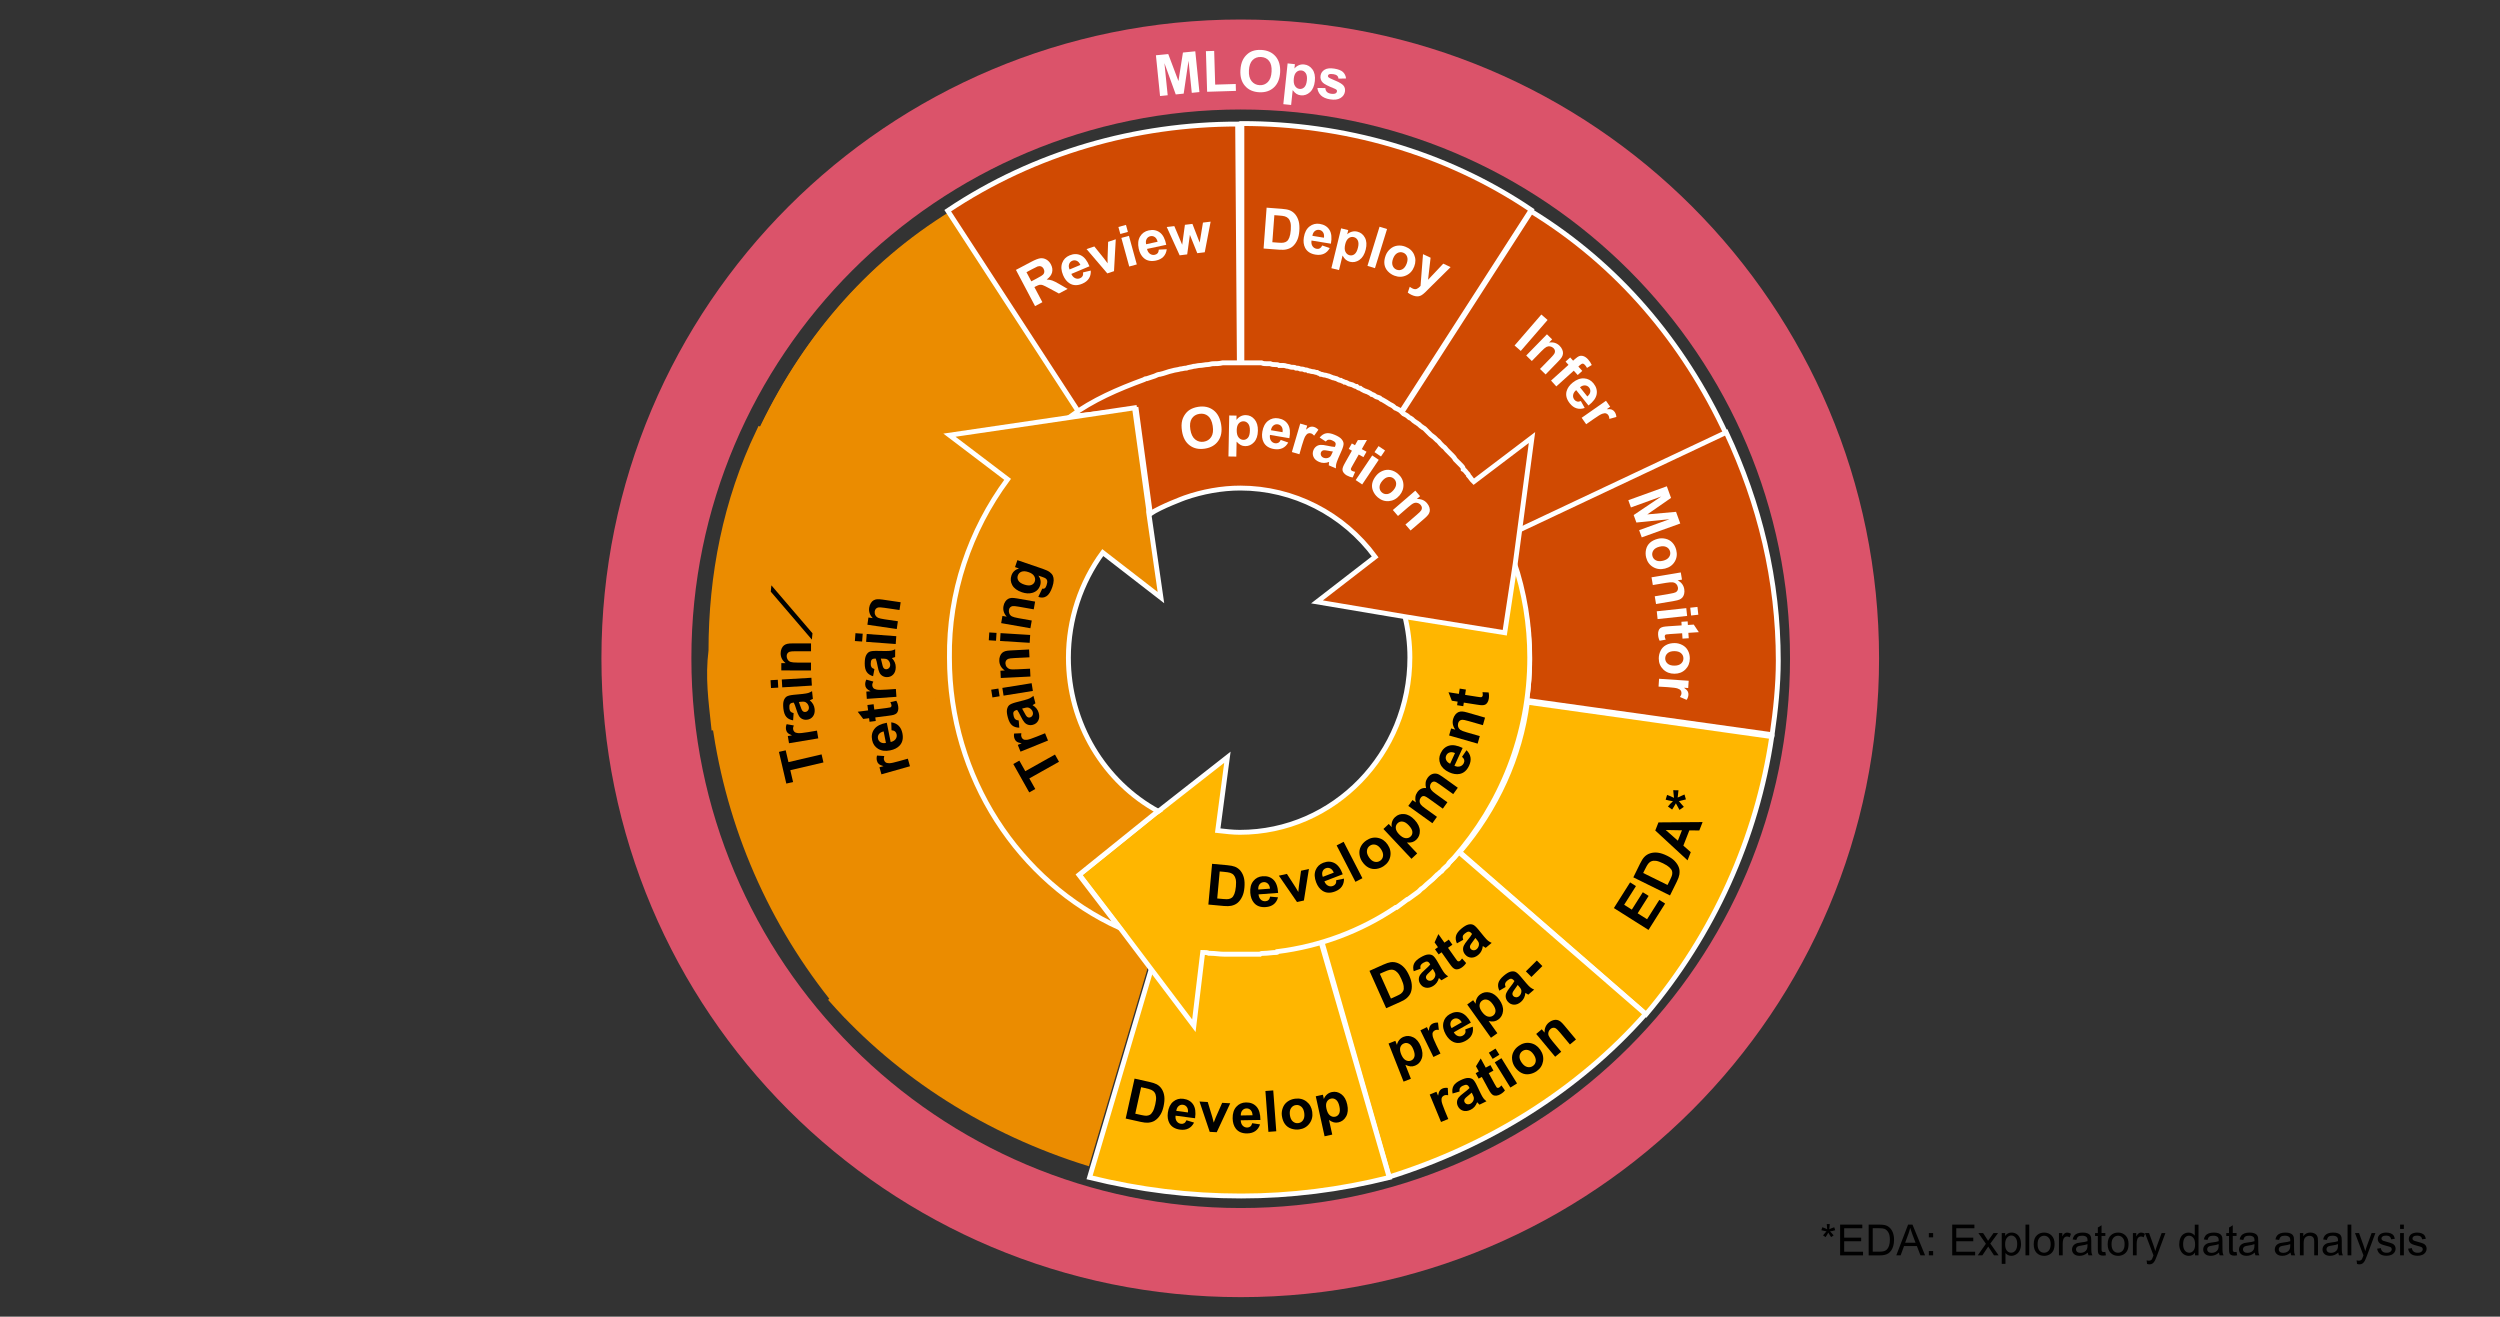 <?xml version="1.0" encoding="utf-8"?>
<!-- Generator: Adobe Illustrator 26.5.0, SVG Export Plug-In . SVG Version: 6.00 Build 0)  -->
<svg version="1.1" xmlns="http://www.w3.org/2000/svg" xmlns:xlink="http://www.w3.org/1999/xlink" x="0px" y="0px"
	 viewBox="0 0 769 405" style="enable-background:new 0 0 769 405;" xml:space="preserve">
<rect x="0" y="0" width="769" height="405" fill="#333333" stroke="none"/>
<style type="text/css">
	.st0{fill-rule:evenodd;clip-rule:evenodd;fill:none;}
	.st1{fill-rule:evenodd;clip-rule:evenodd;fill:#DB536A;}
	.st2{fill-rule:evenodd;clip-rule:evenodd;fill:#D04A02;}
	.st3{fill:none;stroke:#FFFFFF;stroke-width:1.5;stroke-miterlimit:8;}
	.st4{fill-rule:evenodd;clip-rule:evenodd;fill:#FFB600;}
	.st5{fill-rule:evenodd;clip-rule:evenodd;fill:#EB8C00;}
	.st6{fill:none;stroke:#EB8C00;stroke-width:1.5;stroke-miterlimit:8;}
	.st7{fill:none;stroke:#EB8C00;stroke-width:3;stroke-miterlimit:8;}
	.st8{fill:none;stroke:#FFFFFF;stroke-width:3;stroke-linejoin:round;stroke-miterlimit:10;}
	.st9{fill:#FFFFFF;}
	.st10{fill:none;stroke:#D04A02;stroke-width:2;stroke-linejoin:round;stroke-miterlimit:10;}
	.st11{fill-rule:evenodd;clip-rule:evenodd;fill:#F2F2F2;}
	.st12{fill:none;stroke:#D04700;stroke-width:2;stroke-linejoin:round;stroke-miterlimit:10;}
	.st13{fill:none;stroke:#D04700;stroke-width:10;stroke-linejoin:round;}
	.st14{fill:#D04700;}
	.st15{fill:none;stroke:#D04700;stroke-width:2;stroke-linejoin:round;}
	.st16{fill:none;stroke:#D04700;stroke-width:2;stroke-linejoin:round;stroke-dasharray:3.575,3.575;}
	.st17{fill:none;stroke:#D04700;stroke-width:2;stroke-linejoin:round;stroke-dasharray:3.984,3.984;}
	.st18{fill:none;stroke:#D04700;stroke-width:2;stroke-linejoin:round;stroke-dasharray:3.94,3.94;}
	.st19{fill:none;stroke:#D04700;stroke-width:2;stroke-linejoin:round;stroke-dasharray:4.034,4.034;}
	.st20{fill:none;stroke:#D04700;stroke-width:2;stroke-linejoin:round;stroke-dasharray:4.067,4.067;}
	.st21{fill:none;stroke:#D04700;stroke-width:2;stroke-linejoin:round;stroke-dasharray:3.668,3.668;}
	.st22{fill:none;stroke:#D04700;stroke-width:2;stroke-linejoin:round;stroke-dasharray:4.511,4.511;}
	.st23{fill:none;stroke:#D04700;stroke-width:2;stroke-linejoin:round;stroke-dasharray:3.943,3.943;}
	.st24{fill:none;stroke:#D04700;stroke-width:2;stroke-linejoin:round;stroke-dasharray:4.151,4.151;}
	.st25{fill:none;stroke:#D04700;stroke-width:2;stroke-linejoin:round;stroke-dasharray:4.056,4.056;}
	.st26{fill:none;stroke:#D04700;stroke-width:2;stroke-linejoin:round;stroke-dasharray:4.091,4.091;}
	.st27{fill:none;stroke:#D04700;stroke-width:3;stroke-linejoin:round;stroke-miterlimit:10;}
	.st28{fill-rule:evenodd;clip-rule:evenodd;fill:#D04700;}
	.st29{fill-rule:evenodd;clip-rule:evenodd;fill:#DEDEDE;}
	.st30{fill:none;stroke:#DEDEDE;stroke-linejoin:round;stroke-miterlimit:10;}
	.st31{stroke:#000000;stroke-width:0.514;stroke-miterlimit:10;}
	.st32{fill:none;stroke:#FFFFFF;stroke-linejoin:round;stroke-miterlimit:10;}
</style>
<g id="template">
</g>
<g id="object">
	<path class="st0" d="M380.96,34.21c93.23,0,168.85,75.72,168.85,168.81c0,93.36-75.62,169.08-168.85,169.08
		s-168.85-75.72-168.85-169.08C212.11,109.93,287.73,34.21,380.96,34.21L380.96,34.21z M380.96,6.53
		c-108.68,0-196.5,87.94-196.5,196.5s87.81,196.5,196.5,196.5c108.41,0,196.22-87.93,196.22-196.5S489.37,6.53,380.96,6.53
		L380.96,6.53z M179.08,2.91h403.49v403.77H179.08V2.91L179.08,2.91z"/>
	<path class="st1" d="M381.64,6C272.88,6,185,93.94,185,202.5S272.88,399,381.64,399C490.12,399,578,311.06,578,202.5
		S490.12,6,381.64,6L381.64,6z M381.64,371.59c-93.3,0-168.97-75.72-168.97-169.09c0-93.09,75.67-168.82,168.97-168.82
		s168.97,75.72,168.97,168.82C550.61,295.86,474.94,371.59,381.64,371.59L381.64,371.59z"/>
	<path class="st2" d="M430.03,128.44c40.93-63.62,40.93-63.62,40.93-63.62c-26.56-17.95-58.01-26.65-89.18-26.65
		c0,75.59,0,75.59,0,75.59C398.86,113.75,415.67,118.92,430.03,128.44L430.03,128.44z"/>
	<path class="st3" d="M430.15,128C471,64.57,471,64.57,471,64.57C444.49,46.67,413.11,38,382,38c0,75.36,0,75.36,0,75.36
		C399.04,113.36,415.81,118.51,430.15,128L430.15,128z"/>
	<path class="st2" d="M458.26,158.33c0.27,0.54,0.27,0.54,0.27,0.54c1.36,2.17,2.44,4.62,3.53,6.79
		c68.9-32.32,68.9-32.32,68.9-32.32c-13.29-28.52-33.36-52.15-59.95-68.45c-40.96,63.56-40.96,63.56-40.96,63.56
		C441.45,135.78,450.94,145.83,458.26,158.33L458.26,158.33z"/>
	<path class="st3" d="M458.24,158.65c0.27,0.54,0.27,0.54,0.27,0.54c1.36,2.18,2.44,4.63,3.53,6.81C531,133.6,531,133.6,531,133.6
		c-13.3-28.58-33.4-52.27-60-68.6c-41,63.7-41,63.7-41,63.7C441.4,136.05,450.91,146.13,458.24,158.65L458.24,158.65z"/>
	<path class="st2" d="M546.92,203.53c0-24.71-5.7-48.33-16.01-70.33c-68.94,32.58-68.94,32.58-68.94,32.58
		c7.6,16.02,10.04,33.4,7.6,49.96c75.45,10.59,75.45,10.59,75.45,10.59l0,0l0,0C546.1,218.74,546.92,211.14,546.92,203.53
		L546.92,203.53z"/>
	<path class="st3" d="M547,203.22c0-24.67-5.7-48.26-16.02-70.22C462,165.54,462,165.54,462,165.54c7.6,16,10.05,33.35,7.6,49.89
		C545.1,226,545.1,226,545.1,226l0,0l0,0C546.19,218.41,547,210.82,547,203.22L547,203.22z"/>
	<path class="st4" d="M448.74,261.87c57.49,49.97,57.49,49.97,57.49,49.97c20.88-24.71,34.17-54.31,38.78-85.54
		c-75.39-10.59-75.39-10.59-75.39-10.59C467.45,232.54,460.13,248.57,448.74,261.87L448.74,261.87z"/>
	<path class="st3" d="M449,262.1c57.33,49.9,57.33,49.9,57.33,49.9c20.82-24.68,34.07-54.24,38.67-85.42
		C469.82,216,469.82,216,469.82,216C467.66,232.81,460.36,248.81,449,262.1L449,262.1z"/>
	<path class="st4" d="M448.39,262c-6.25,7.32-14.13,13.82-22.83,18.97c-6.25,3.52-12.77,6.23-19.57,8.13
		c20.92,72.9,20.92,72.9,20.92,72.9c30.43-9.49,58.15-26.56,79.08-50.14l0,0l0,0L448.39,262L448.39,262L448.39,262z"/>
	<path class="st3" d="M448.72,262.07c-6.23,7.31-14.09,13.81-22.75,18.96c-6.23,3.52-12.73,6.23-19.5,8.13
		c20.86,72.87,20.86,72.87,20.86,72.87c30.34-9.48,57.97-26.55,78.82-50.11l0,0l0,0L448.72,262.07L448.72,262.07L448.72,262.07z"/>
	<path class="st4" d="M405.89,289.27c-7.85,2.17-16.24,3.26-24.62,3.26l0,0c-8.66,0-16.78-1.36-24.62-3.53
		C335,362.3,335,362.3,335,362.3c15.42,3.8,30.58,5.7,46.54,5.7c15.15,0,30.31-1.9,45.46-5.7l0,0l0,0L405.89,289.27L405.89,289.27
		L405.89,289.27z"/>
	<path class="st3" d="M406.18,289.2c-7.86,2.17-16.27,3.26-24.67,3.26l0,0c-8.68,0-16.81-1.36-24.67-3.53
		c-21.69,73.26-21.69,73.26-21.69,73.26c15.45,3.8,30.64,5.7,46.63,5.7c15.18,0,30.37-1.9,45.55-5.7l0,0l0,0L406.18,289.2
		L406.18,289.2L406.18,289.2z"/>
	<path class="st5" d="M313.57,258C256,307.86,256,307.86,256,307.86l0,0l0,0c20.81,23.58,48.11,40.65,78.38,50.14
		C356,284.83,356,284.83,356,284.83C339.51,280.22,324.92,271.01,313.57,258L313.57,258z"/>
	<path class="st6" d="M313.56,257.71c-57.78,49.91-57.78,49.91-57.78,49.91l0,0l0,0c20.89,23.6,48.28,40.69,78.66,50.18
		c21.7-73.24,21.7-73.24,21.7-73.24C339.6,279.95,324.95,270.73,313.56,257.71L313.56,257.71z"/>
	<path class="st5" d="M307.54,246.93c-5.69-10.05-9.48-20.91-11.1-32.04c-75.56,10.59-75.56,10.59-75.56,10.59
		c4.87,31.23,18.14,60.83,39,85.54c57.68-49.97,57.68-49.97,57.68-49.97C313.76,256.71,310.51,252.09,307.54,246.93L307.54,246.93z"
		/>
	<path class="st7" d="M307.95,247c-5.71-10.03-9.51-20.88-11.14-32C221,225.58,221,225.58,221,225.58
		c4.89,31.19,18.2,60.75,39.13,85.42C318,261.1,318,261.1,318,261.1C314.2,256.76,310.94,252.15,307.95,247L307.95,247z"/>
	<path class="st5" d="M305.22,157.97c7.06-11.89,16.83-22.43,28.78-30C292.73,65,292.73,65,292.73,65
		c-26.61,16.22-46.43,39.73-59.73,68.11C301.69,165,301.69,165,301.69,165C302.78,162.84,303.86,160.41,305.22,157.97L305.22,157.97
		z"/>
	<path class="st6" d="M305.48,158.75c7.04-11.93,16.8-22.51,28.71-30.11c-41.18-63.2-41.18-63.2-41.18-63.2
		c-26.55,16.28-46.32,39.87-59.6,68.35c68.54,32.01,68.54,32.01,68.54,32.01C303.04,163.63,304.12,161.19,305.48,158.75
		L305.48,158.75z"/>
	<path class="st2" d="M381.24,113.75c-0.54-75.59-0.54-75.59-0.54-75.59c-31.17,0-62.35,8.7-89.18,26.65
		c41.2,63.35,41.2,63.35,41.2,63.35c1.36-0.82,2.71-1.63,4.07-2.45C350.88,117.56,366.06,113.75,381.24,113.75L381.24,113.75z"/>
	<path class="st3" d="M381.24,113.75c-0.54-75.59-0.54-75.59-0.54-75.59c-31.17,0-62.35,8.7-89.18,26.65
		c41.2,63.35,41.2,63.35,41.2,63.35c1.36-0.82,2.71-1.63,4.07-2.45C350.88,117.56,366.06,113.75,381.24,113.75L381.24,113.75z"/>
	<path class="st4" d="M471,202.63c0-10.06-1.63-20.12-4.9-29.63c-3.26,21.48-3.26,21.48-3.26,21.48
		c-28.02-4.62-28.02-4.62-28.02-4.62c-2.45-0.27-2.45-0.27-2.45-0.27c1.09,4.35,1.63,8.7,1.63,13.05c0,29.63-23.39,53.83-52.5,53.83
		c-2.18,0-4.35-0.27-6.8-0.54c2.99-22.56,2.99-22.56,2.99-22.56c-21.22,16.58-21.22,16.58-21.22,16.58
		c-0.82,0.54-0.82,0.54-0.82,0.54C332,269.51,332,269.51,332,269.51c12.51,16.31,12.51,16.31,12.51,16.31
		C367.36,316,367.36,316,367.36,316c2.72-22.56,2.72-22.56,2.72-22.56c0.82,0,1.36,0,1.9,0.27c0.27,0,0.27,0,0.54,0
		c1.36,0,2.72,0.27,4.08,0.27c0.27,0,0.27,0,0.54,0c1.36,0,2.72,0,4.35,0c0.27,0,0.82,0,1.36,0s1.09,0,1.9,0s1.9,0,2.99,0
		c0.27-0.27,0.82-0.27,1.36-0.27c1.09,0,2.45-0.27,3.81-0.27c0,0,0.27,0,0.27-0.27c13.06-1.63,25.57-6.25,36.45-13.59h0.27
		c1.09-0.82,2.18-1.63,3.26-2.45c0.27,0,0.54-0.27,0.54-0.27c1.09-0.82,1.9-1.36,2.99-2.17c0.27-0.27,0.54-0.54,0.82-0.82
		c0.54-0.27,1.09-0.82,1.63-1.36c0.54-0.54,1.36-1.09,1.9-1.63c0.27-0.27,0.82-0.82,1.36-1.36c0.54-0.27,0.82-0.82,1.36-1.09
		c0.54-0.82,1.36-1.36,1.9-1.9c0.27-0.54,0.54-0.82,0.82-1.09c0.27-0.27,0.82-0.82,1.09-1.09l0,0
		C462.02,248.03,471,226.56,471,202.63L471,202.63z"/>
	<path class="st3" d="M470.55,202.23c0-10.05-1.63-20.1-4.88-29.61c-3.25,21.46-3.25,21.46-3.25,21.46
		c-27.93-4.62-27.93-4.62-27.93-4.62c-2.44-0.27-2.44-0.27-2.44-0.27c1.08,4.35,1.63,8.69,1.63,13.04
		c0,29.61-23.32,53.79-52.33,53.79c-2.17,0-4.34-0.27-6.78-0.54c2.98-22.55,2.98-22.55,2.98-22.55
		c-21.15,16.57-21.15,16.57-21.15,16.57c-0.81,0.54-0.81,0.54-0.81,0.54c-23.59,19.02-23.59,19.02-23.59,19.02
		c12.47,16.3,12.47,16.3,12.47,16.3c22.77,30.16,22.77,30.16,22.77,30.16c2.71-22.55,2.71-22.55,2.71-22.55c0.81,0,1.36,0,1.9,0.27
		c0.27,0,0.27,0,0.54,0c1.36,0,2.71,0.27,4.07,0.27c0.27,0,0.27,0,0.54,0c1.36,0,2.71,0,4.34,0c0.27,0,0.81,0,1.36,0
		c0.54,0,1.08,0,1.9,0c0.81,0,1.9,0,2.98,0c0.27-0.27,0.81-0.27,1.36-0.27c1.08,0,2.44-0.27,3.8-0.27c0,0,0.27,0,0.27-0.27
		c13.01-1.63,25.49-6.25,36.33-13.58h0.27c1.08-0.81,2.17-1.63,3.25-2.44c0.27,0,0.54-0.27,0.54-0.27c1.08-0.81,1.9-1.36,2.98-2.17
		c0.27-0.27,0.54-0.54,0.81-0.82c0.54-0.27,1.08-0.82,1.63-1.36c0.54-0.54,1.36-1.09,1.9-1.63c0.27-0.27,0.81-0.82,1.36-1.36
		c0.54-0.27,0.81-0.82,1.36-1.09c0.54-0.82,1.36-1.36,1.9-1.9c0.27-0.54,0.54-0.82,0.81-1.09c0.27-0.27,0.81-0.82,1.08-1.09l0,0
		C461.61,247.6,470.55,226.14,470.55,202.23L470.55,202.23z"/>
	<path class="st2" d="M471,135.06c-17.89,13.56-17.89,13.56-17.89,13.56c-0.27-0.27-0.27-0.27-0.54-0.54
		c-0.27-0.27-0.54-0.81-1.08-1.36c0-0.27-0.27-0.54-0.54-0.81c-0.27-0.27-0.54-0.81-1.08-1.08c0-0.54-0.27-0.81-0.54-1.09
		s-0.81-0.81-1.08-1.08s-0.54-0.54-0.81-0.81c-0.27-0.54-0.54-0.81-0.81-1.08c-0.27-0.27-0.81-0.81-1.08-1.08
		c-0.27-0.27-0.54-0.54-0.81-0.81s-0.54-0.81-1.08-1.08c-0.27-0.27-0.54-0.54-0.81-0.81c-0.27-0.27-0.54-0.81-1.08-1.09
		c-0.27-0.27-0.54-0.54-0.81-0.81c-0.27-0.27-0.81-0.54-1.08-0.81c-0.27-0.27-0.54-0.54-0.81-0.81c-0.27-0.27-0.81-0.81-1.08-1.08
		c-0.27-0.27-0.54-0.27-0.81-0.54c-0.54-0.27-0.81-0.81-1.35-1.09c-0.27-0.27-0.54-0.27-0.81-0.54c-0.54-0.27-0.81-0.81-1.35-1.08
		c-0.27,0-0.54-0.27-0.81-0.54c-0.27-0.27-0.81-0.54-1.35-0.81c-0.27-0.27-0.54-0.54-0.81-0.81c-0.27-0.27-0.81-0.54-1.35-0.81
		c-0.27,0-0.54-0.27-0.81-0.54c-0.27-0.27-0.81-0.54-1.35-0.81c-0.27-0.27-0.54-0.27-0.81-0.54c-0.54-0.27-0.81-0.54-1.35-0.81
		c-0.27,0-0.54-0.27-0.81-0.54c-0.54-0.27-1.08-0.27-1.35-0.54c-0.27-0.27-0.81-0.54-1.08-0.54c-0.27-0.27-0.81-0.54-1.35-0.81
		c-0.27,0-0.54-0.27-0.81-0.27c-0.54-0.27-1.08-0.54-1.35-0.81c-0.54,0-0.81-0.27-1.08-0.54c-0.54,0-0.81-0.27-1.35-0.54
		c-0.27,0-0.81-0.27-1.08-0.27c-0.54-0.27-0.81-0.54-1.35-0.54c-0.27-0.27-0.81-0.27-1.08-0.54c-0.54,0-0.81-0.27-1.35-0.54
		c-0.27,0-0.81-0.27-1.08-0.27c-0.54-0.27-0.81-0.27-1.35-0.54c-0.27,0-0.81-0.27-1.08-0.27c-0.54,0-0.81-0.27-1.35-0.27
		c-0.27-0.27-0.81-0.27-1.08-0.54c-0.54,0-0.81-0.27-1.35-0.27c-0.54,0-0.81-0.27-1.35-0.27c-0.27-0.27-0.81-0.27-1.08-0.27
		c-0.54-0.27-0.81-0.27-1.35-0.27c-0.54-0.27-0.81-0.27-1.35-0.27c-0.27-0.27-0.81-0.27-1.35-0.27c-0.27,0-0.81-0.27-1.08-0.27
		c-0.54,0-0.81-0.27-1.35-0.27c-0.54,0-0.81,0-1.35,0c-0.27-0.27-0.81-0.27-1.35-0.27c-0.27,0-0.81,0-1.35-0.27
		c-0.27,0-0.81,0-1.08,0c-0.54,0-1.08,0-1.63-0.27c-0.27,0-0.81,0-1.08,0c-0.54,0-1.08,0-1.63,0c-0.27,0-0.81,0-1.08,0
		c-0.81,0-1.63,0-2.71,0c-1.35,0-2.71,0-4.06,0c-0.54,0-1.08,0-1.35,0c-1.08,0.27-1.9,0.27-2.98,0.27c-0.54,0-1.08,0.27-1.63,0.27
		c-0.81,0-1.63,0.27-2.44,0.27c-0.54,0-1.35,0.27-1.9,0.27c-0.81,0.27-1.63,0.27-2.17,0.54c-0.81,0-1.35,0.27-1.9,0.27
		c-0.81,0.27-1.63,0.27-2.44,0.54c-1.35,0.27-2.44,0.81-3.79,1.08c-0.54,0-1.08,0.27-1.63,0.54c-0.81,0.27-1.63,0.54-2.44,0.81
		c-0.27,0-0.54,0-0.81,0.27l0,0c-8.13,2.98-15.72,6.24-22.76,11.39c20.32-2.17,20.32-2.17,20.32-2.17
		c4.34,32.01,4.34,32.01,4.34,32.01c3.25-2.17,10.57-4.88,10.57-4.88c5.42-1.9,11.38-2.98,17.07-2.98
		c16.26,0,31.71,7.87,41.46,21.16c-17.89,13.83-17.89,13.83-17.89,13.83c27.37,4.61,27.37,4.61,27.37,4.61
		C462.6,195,462.6,195,462.6,195c3.25-21.43,3.25-21.43,3.25-21.43L471,135.06L471,135.06L471,135.06z"/>
	<path class="st3" d="M471.24,134.59c-17.9,13.57-17.9,13.57-17.9,13.57c-0.27-0.27-0.27-0.27-0.54-0.54
		c-0.27-0.27-0.54-0.81-1.08-1.36c0-0.27-0.27-0.54-0.54-0.81c-0.27-0.27-0.54-0.81-1.08-1.09c0-0.54-0.27-0.81-0.54-1.09
		c-0.27-0.27-0.81-0.81-1.08-1.09c-0.27-0.27-0.54-0.54-0.81-0.81c-0.27-0.54-0.54-0.81-0.81-1.09c-0.27-0.27-0.81-0.81-1.08-1.09
		c-0.27-0.27-0.54-0.54-0.81-0.81c-0.27-0.27-0.54-0.81-1.08-1.09c-0.27-0.27-0.54-0.54-0.81-0.81c-0.27-0.27-0.54-0.81-1.08-1.09
		c-0.27-0.27-0.54-0.54-0.81-0.81c-0.27-0.27-0.81-0.54-1.08-0.81c-0.27-0.27-0.54-0.54-0.81-0.81c-0.27-0.27-0.81-0.81-1.08-1.09
		c-0.27-0.27-0.54-0.27-0.81-0.54c-0.54-0.27-0.81-0.81-1.36-1.09c-0.27-0.27-0.54-0.27-0.81-0.54c-0.54-0.27-0.81-0.81-1.36-1.09
		c-0.27,0-0.54-0.27-0.81-0.54c-0.27-0.27-0.81-0.54-1.36-0.81c-0.27-0.27-0.54-0.54-0.81-0.81c-0.27-0.27-0.81-0.54-1.36-0.81
		c-0.27,0-0.54-0.27-0.81-0.54c-0.27-0.27-0.81-0.54-1.36-0.81c-0.27-0.27-0.54-0.27-0.81-0.54c-0.54-0.27-0.81-0.54-1.36-0.81
		c-0.27,0-0.54-0.27-0.81-0.54c-0.54-0.27-1.08-0.27-1.36-0.54c-0.27-0.27-0.81-0.54-1.08-0.54c-0.27-0.27-0.81-0.54-1.36-0.81
		c-0.27,0-0.54-0.27-0.81-0.27c-0.54-0.27-1.08-0.54-1.36-0.81c-0.54,0-0.81-0.27-1.08-0.54c-0.54,0-0.81-0.27-1.36-0.54
		c-0.27,0-0.81-0.27-1.08-0.27c-0.54-0.27-0.81-0.54-1.36-0.54c-0.27-0.27-0.81-0.27-1.08-0.54c-0.54,0-0.81-0.27-1.36-0.54
		c-0.27,0-0.81-0.27-1.08-0.27c-0.54-0.27-0.81-0.27-1.36-0.54c-0.27,0-0.81-0.27-1.08-0.27c-0.54,0-0.81-0.27-1.36-0.27
		c-0.27-0.27-0.81-0.27-1.08-0.54c-0.54,0-0.81-0.27-1.36-0.27s-0.81-0.27-1.36-0.27c-0.27-0.27-0.81-0.27-1.08-0.27
		c-0.54-0.27-0.81-0.27-1.36-0.27c-0.54-0.27-0.81-0.27-1.36-0.27c-0.27-0.27-0.81-0.27-1.36-0.27c-0.27,0-0.81-0.27-1.08-0.27
		c-0.54,0-0.81-0.27-1.36-0.27s-0.81,0-1.36,0c-0.27-0.27-0.81-0.27-1.36-0.27c-0.27,0-0.81,0-1.36-0.27c-0.27,0-0.81,0-1.08,0
		c-0.54,0-1.08,0-1.63-0.27c-0.27,0-0.81,0-1.08,0c-0.54,0-1.08,0-1.63,0c-0.27,0-0.81,0-1.08,0c-0.81,0-1.63,0-2.71,0
		c-1.36,0-2.71,0-4.07,0c-0.54,0-1.08,0-1.36,0c-1.08,0.27-1.9,0.27-2.98,0.27c-0.54,0-1.08,0.27-1.63,0.27
		c-0.81,0-1.63,0.27-2.44,0.27c-0.54,0-1.36,0.27-1.9,0.27c-0.81,0.27-1.63,0.27-2.17,0.54c-0.81,0-1.36,0.27-1.9,0.27
		c-0.81,0.27-1.63,0.27-2.44,0.54c-1.36,0.27-2.44,0.81-3.8,1.09c-0.54,0-1.08,0.27-1.63,0.54c-0.81,0.27-1.63,0.54-2.44,0.81
		c-0.27,0-0.54,0-0.81,0.27l0,0c-8.13,2.99-15.73,6.24-22.78,11.4c20.34-2.17,20.34-2.17,20.34-2.17
		c4.34,32.02,4.34,32.02,4.34,32.02c3.25-2.17,10.58-4.88,10.58-4.88c5.42-1.9,11.39-2.99,17.08-2.99
		c16.27,0,31.73,7.87,41.49,21.17c-17.9,13.84-17.9,13.84-17.9,13.84c27.39,4.61,27.39,4.61,27.39,4.61
		c30.37,4.88,30.37,4.88,30.37,4.88c3.25-21.44,3.25-21.44,3.25-21.44L471.24,134.59L471.24,134.59L471.24,134.59z"/>
	<path class="st5" d="M293.34,212.47c-2.61-16.19-0.26-33.17,7.03-48.32c-65.91-31.08-65.91-31.08-65.91-31.08
		c-10.16,21.16-14.59,43.88-14.59,66.87c-1.04,8.1,0,15.41,0.78,22.72l0,0l0,0L293.34,212.47L293.34,212.47L293.34,212.47z"/>
	<path class="st7" d="M292.96,212.77c-2.61-16.27-0.26-33.32,7.04-48.54C234.04,133,234.04,133,234.04,133
		c-10.17,21.25-14.6,44.08-14.6,67.17c-1.04,8.13,0,15.48,0.78,22.83l0,0l0,0L292.96,212.77L292.96,212.77L292.96,212.77z"/>
	<path class="st5" d="M328.57,201.88c0-11.68,3.79-23.09,10.56-32.33C357,183.4,357,183.4,357,183.4
		c-3.79-26.35-3.79-26.35-3.79-26.35c0-0.81,0-0.81,0-0.81C348.88,125,348.88,125,348.88,125c-20.04,2.99-20.04,2.99-20.04,2.99
		c-36.83,5.43-36.83,5.43-36.83,5.43C309.88,147,309.88,147,309.88,147c-11.64,15.76-18.14,35.04-17.87,54.87
		c0,36.94,21.39,69,52.26,83.12c-12.46-16.3-12.46-16.3-12.46-16.3c23.56-19.02,23.56-19.02,23.56-19.02
		c0.81-0.54,0.81-0.54,0.81-0.54C339.67,240.18,328.57,222.25,328.57,201.88L328.57,201.88z"/>
	<path class="st3" d="M328.64,202.29c0-11.68,3.79-23.08,10.57-32.32c17.89,13.85,17.89,13.85,17.89,13.85
		c-3.79-26.34-3.79-26.34-3.79-26.34c0-0.81,0-0.81,0-0.81c-4.34-31.23-4.34-31.23-4.34-31.23c-20.06,2.99-20.06,2.99-20.06,2.99
		c-36.86,5.43-36.86,5.43-36.86,5.43c17.89,13.58,17.89,13.58,17.89,13.58c-11.65,15.75-18.16,35.03-17.89,54.86
		c0,36.93,21.41,68.98,52.31,83.1c-12.47-16.29-12.47-16.29-12.47-16.29c23.58-19.01,23.58-19.01,23.58-19.01
		c0.81-0.54,0.81-0.54,0.81-0.54C339.76,240.58,328.64,222.66,328.64,202.29L328.64,202.29z"/>
	<g>
		<path class="st9" d="M356.83,29.54L355.56,17l3.79-0.38l3.14,8.32l1.38-8.78l3.8-0.38l1.27,12.54l-2.35,0.24l-1-9.87L364.1,28.8
			l-2.44,0.25l-3.48-9.62l1,9.87L356.83,29.54z"/>
		<path class="st9" d="M371.31,28.23l-0.37-12.49l2.54-0.08l0.31,10.37l6.32-0.19l0.06,2.12L371.31,28.23z"/>
		<path class="st9" d="M381.55,21.62c0.07-1.28,0.32-2.35,0.75-3.2c0.32-0.63,0.74-1.18,1.26-1.66c0.52-0.48,1.08-0.83,1.69-1.05
			c0.8-0.29,1.71-0.41,2.74-0.35c1.85,0.1,3.31,0.75,4.36,1.96c1.05,1.21,1.52,2.84,1.42,4.89c-0.11,2.03-0.74,3.59-1.91,4.68
			c-1.17,1.09-2.67,1.58-4.52,1.49c-1.87-0.1-3.33-0.75-4.37-1.95C381.91,25.22,381.44,23.62,381.55,21.62z M384.17,21.67
			c-0.08,1.42,0.2,2.52,0.82,3.29c0.62,0.77,1.43,1.18,2.45,1.24s1.86-0.27,2.55-0.96c0.69-0.69,1.07-1.77,1.15-3.23
			c0.08-1.44-0.18-2.53-0.78-3.28c-0.59-0.74-1.42-1.14-2.46-1.2c-1.05-0.05-1.91,0.26-2.59,0.94
			C384.62,19.16,384.24,20.23,384.17,21.67z"/>
		<path class="st9" d="M396.07,19.5l2.24,0.24l-0.14,1.33c0.34-0.42,0.77-0.75,1.3-0.99c0.53-0.23,1.09-0.32,1.69-0.25
			c1.05,0.11,1.9,0.62,2.55,1.52c0.65,0.9,0.89,2.09,0.74,3.57c-0.16,1.52-0.66,2.66-1.48,3.42s-1.77,1.09-2.83,0.98
			c-0.5-0.05-0.95-0.2-1.33-0.44c-0.39-0.24-0.78-0.63-1.18-1.16l-0.48,4.57l-2.4-0.25L396.07,19.5z M397.98,24.13
			c-0.11,1.02,0.01,1.79,0.37,2.33s0.82,0.83,1.4,0.89c0.56,0.06,1.05-0.12,1.46-0.52c0.42-0.41,0.68-1.12,0.79-2.14
			c0.1-0.95-0.02-1.68-0.35-2.18c-0.33-0.5-0.78-0.78-1.35-0.84c-0.59-0.06-1.1,0.11-1.53,0.52
			C398.34,22.59,398.07,23.24,397.98,24.13z"/>
		<path class="st9" d="M405.23,27.06l2.45,0.03c0.03,0.48,0.17,0.87,0.45,1.16c0.27,0.29,0.69,0.48,1.25,0.58
			c0.62,0.1,1.1,0.06,1.45-0.11c0.23-0.12,0.37-0.32,0.42-0.58c0.03-0.18,0-0.34-0.1-0.48c-0.1-0.13-0.35-0.28-0.75-0.44
			c-1.85-0.74-3.01-1.33-3.46-1.76c-0.63-0.6-0.88-1.34-0.74-2.2c0.13-0.78,0.54-1.39,1.25-1.82c0.7-0.43,1.7-0.54,3-0.33
			c1.23,0.2,2.12,0.55,2.65,1.05c0.53,0.5,0.85,1.16,0.95,1.98l-2.32,0.05c-0.04-0.37-0.18-0.67-0.42-0.9
			c-0.24-0.23-0.61-0.39-1.1-0.47c-0.63-0.1-1.09-0.09-1.39,0.04c-0.2,0.09-0.32,0.24-0.35,0.44c-0.03,0.17,0.03,0.33,0.17,0.47
			c0.19,0.19,0.89,0.54,2.12,1.04c1.22,0.5,2.05,1,2.48,1.5c0.43,0.51,0.58,1.14,0.46,1.9c-0.14,0.83-0.6,1.48-1.38,1.96
			c-0.79,0.48-1.86,0.61-3.21,0.39c-1.23-0.2-2.16-0.61-2.79-1.22C405.67,28.71,405.32,27.95,405.23,27.06z"/>
	</g>
	<g>
		<path class="st9" d="M318.38,94.16l-5.88-11.14l4.74-2.5c1.19-0.63,2.11-0.98,2.75-1.07c0.65-0.08,1.26,0.04,1.86,0.38
			c0.59,0.34,1.07,0.84,1.41,1.5c0.44,0.84,0.56,1.66,0.36,2.46c-0.2,0.8-0.76,1.54-1.66,2.19c0.64,0.03,1.2,0.13,1.7,0.3
			c0.5,0.17,1.24,0.55,2.24,1.13l2.51,1.46l-2.69,1.42l-2.91-1.57c-1.04-0.56-1.72-0.9-2.05-1.01c-0.33-0.11-0.64-0.15-0.92-0.11
			c-0.28,0.04-0.68,0.2-1.2,0.47l-0.46,0.24l2.46,4.65L318.38,94.16z M317.23,86.54l1.67-0.88c1.08-0.57,1.73-0.97,1.95-1.2
			c0.22-0.23,0.35-0.5,0.38-0.8c0.03-0.3-0.04-0.62-0.21-0.96c-0.2-0.38-0.46-0.62-0.78-0.75c-0.32-0.12-0.68-0.12-1.08,0.01
			c-0.2,0.07-0.75,0.35-1.66,0.83l-1.76,0.93L317.23,86.54z"/>
		<path class="st9" d="M333.15,83.79l2.37-0.56c0.06,0.93-0.13,1.74-0.57,2.43c-0.44,0.68-1.12,1.22-2.04,1.61
			c-1.46,0.62-2.75,0.59-3.85-0.07c-0.88-0.53-1.56-1.38-2.05-2.55c-0.59-1.39-0.68-2.64-0.29-3.74c0.4-1.1,1.15-1.88,2.27-2.35
			c1.25-0.53,2.41-0.53,3.49-0.01c1.07,0.52,1.95,1.64,2.64,3.36l-5.58,2.35c0.29,0.65,0.69,1.09,1.19,1.31
			c0.5,0.22,1,0.23,1.51,0.01c0.35-0.15,0.6-0.37,0.76-0.66S333.21,84.26,333.15,83.79z M332.33,81.49
			c-0.29-0.64-0.66-1.06-1.12-1.26c-0.46-0.2-0.92-0.21-1.37-0.02c-0.49,0.2-0.81,0.55-0.98,1.04c-0.17,0.49-0.12,1.03,0.14,1.64
			L332.33,81.49z"/>
		<path class="st9" d="M340.61,84.1l-6.39-7.48l2.4-0.81l3.11,3.87L340.7,81c0-0.42,0-0.69-0.01-0.82c-0.01-0.27-0.01-0.54,0-0.82
			l0.17-4.97l2.35-0.79l-0.54,9.81L340.61,84.1z"/>
		<path class="st9" d="M344.61,71.98l-0.59-2.16l2.33-0.64l0.59,2.16L344.61,71.98z M347.35,81.98l-2.42-8.8l2.33-0.64l2.42,8.8
			L347.35,81.98z"/>
		<path class="st9" d="M356.45,76.78l2.44-0.11c-0.12,0.93-0.45,1.69-1.01,2.28s-1.32,0.99-2.3,1.2c-1.55,0.33-2.81,0.07-3.77-0.78
			c-0.76-0.69-1.28-1.65-1.54-2.89c-0.32-1.48-0.18-2.72,0.41-3.72c0.59-1,1.48-1.63,2.66-1.89c1.33-0.29,2.47-0.07,3.43,0.64
			s1.61,1.98,1.97,3.79l-5.92,1.27c0.17,0.7,0.47,1.2,0.92,1.51s0.94,0.41,1.49,0.29c0.37-0.08,0.66-0.25,0.87-0.5
			C356.3,77.62,356.42,77.25,356.45,76.78z M356.08,74.36c-0.17-0.68-0.45-1.16-0.86-1.44c-0.41-0.28-0.86-0.37-1.34-0.27
			c-0.52,0.11-0.9,0.39-1.16,0.84c-0.26,0.45-0.31,0.99-0.17,1.64L356.08,74.36z"/>
		<path class="st9" d="M362.86,78.54l-3.97-8.71l2.33-0.28l2.42,5.73l0.84-6.13l2.31-0.28l2.23,5.75l1.01-6.15l2.36-0.29l-1.81,9.42
			l-2.3,0.28l-2.27-5.64l-0.83,6.01L362.86,78.54z"/>
	</g>
	<g>
		<path class="st9" d="M389.61,63.88l4.64,0.35c1.04,0.08,1.84,0.22,2.37,0.42c0.72,0.27,1.32,0.71,1.81,1.3
			c0.48,0.59,0.83,1.3,1.05,2.12c0.21,0.82,0.28,1.82,0.19,3c-0.08,1.03-0.27,1.92-0.58,2.65c-0.38,0.89-0.89,1.6-1.51,2.12
			c-0.47,0.4-1.09,0.69-1.86,0.87c-0.57,0.14-1.33,0.17-2.27,0.1l-4.77-0.36L389.61,63.88z M391.99,66.19l-0.62,8.32l1.89,0.14
			c0.71,0.05,1.22,0.05,1.54-0.01c0.42-0.07,0.77-0.22,1.06-0.45c0.29-0.23,0.54-0.61,0.75-1.16c0.21-0.55,0.36-1.31,0.43-2.28
			c0.07-0.97,0.04-1.72-0.09-2.26c-0.13-0.53-0.34-0.96-0.63-1.27c-0.29-0.31-0.66-0.54-1.13-0.68c-0.35-0.11-1.04-0.2-2.07-0.27
			L391.99,66.19z"/>
		<path class="st9" d="M406.72,75.51l2.31,0.79c-0.45,0.82-1.04,1.41-1.77,1.75s-1.59,0.44-2.58,0.28c-1.57-0.25-2.64-0.96-3.23-2.1
			c-0.46-0.92-0.59-2-0.38-3.25c0.24-1.49,0.82-2.6,1.74-3.32c0.92-0.72,1.97-0.98,3.17-0.79c1.34,0.22,2.33,0.83,2.96,1.84
			c0.63,1.01,0.78,2.43,0.45,4.25l-5.97-0.97c-0.1,0.71,0,1.29,0.31,1.74s0.73,0.72,1.28,0.81c0.37,0.06,0.7,0.01,0.99-0.15
			C406.27,76.23,406.52,75.94,406.72,75.51z M407.25,73.12c0.09-0.69,0-1.25-0.28-1.66c-0.28-0.41-0.66-0.66-1.15-0.74
			c-0.52-0.08-0.98,0.03-1.38,0.36c-0.4,0.32-0.65,0.81-0.75,1.46L407.25,73.12z"/>
		<path class="st9" d="M412.53,70.24l2.19,0.54l-0.32,1.3c0.39-0.38,0.87-0.64,1.42-0.8c0.55-0.16,1.12-0.17,1.71-0.02
			c1.03,0.25,1.8,0.87,2.32,1.85c0.52,0.98,0.6,2.2,0.25,3.64c-0.36,1.48-1.01,2.54-1.93,3.19c-0.92,0.64-1.9,0.84-2.93,0.59
			c-0.49-0.12-0.91-0.33-1.26-0.62c-0.35-0.29-0.69-0.73-1.01-1.31l-1.09,4.47l-2.35-0.57L412.53,70.24z M413.8,75.09
			c-0.24,1-0.23,1.78,0.05,2.35c0.28,0.57,0.7,0.93,1.27,1.07c0.55,0.13,1.05,0.03,1.52-0.32c0.47-0.35,0.83-1.02,1.07-2.02
			c0.23-0.93,0.21-1.66-0.05-2.21c-0.26-0.54-0.67-0.88-1.22-1.02c-0.57-0.14-1.1-0.04-1.59,0.31
			C414.37,73.62,414.02,74.22,413.8,75.09z"/>
		<path class="st9" d="M420.63,81.78l3.72-12.04l2.31,0.71l-3.72,12.04L420.63,81.78z"/>
		<path class="st9" d="M426.24,78.56c0.28-0.75,0.74-1.41,1.37-1.97c0.63-0.56,1.36-0.9,2.18-1.02c0.82-0.11,1.64-0.02,2.48,0.3
			c1.29,0.49,2.19,1.3,2.71,2.45c0.51,1.15,0.53,2.37,0.04,3.65c-0.49,1.29-1.3,2.21-2.46,2.74c-1.15,0.54-2.36,0.57-3.63,0.09
			c-0.78-0.29-1.46-0.75-2.04-1.37c-0.58-0.62-0.92-1.34-1.04-2.17C425.74,80.44,425.87,79.54,426.24,78.56z M428.51,79.55
			c-0.32,0.85-0.36,1.57-0.13,2.17c0.23,0.6,0.64,1.01,1.23,1.24c0.59,0.22,1.17,0.18,1.74-0.12s1.01-0.88,1.34-1.74
			c0.31-0.84,0.36-1.56,0.13-2.16c-0.23-0.6-0.64-1.01-1.23-1.23c-0.59-0.22-1.17-0.18-1.74,0.12S428.83,78.7,428.51,79.55z"/>
		<path class="st9" d="M437.72,78.18l2.33,1.09l-0.78,6.79l4.68-4.96l2.26,1.06l-6.65,6.58l-1.2,1.2c-0.42,0.39-0.77,0.67-1.07,0.85
			c-0.29,0.17-0.59,0.29-0.89,0.34c-0.3,0.05-0.64,0.04-1.01-0.02c-0.37-0.07-0.76-0.2-1.18-0.39c-0.42-0.2-0.81-0.43-1.18-0.71
			l0.61-1.8c0.31,0.23,0.6,0.41,0.88,0.54c0.51,0.24,0.95,0.27,1.34,0.08c0.38-0.18,0.75-0.48,1.1-0.88L437.72,78.18z"/>
	</g>
	<g>
		<path class="st9" d="M465.88,106.28l8.24-9.53l1.92,1.67l-8.25,9.53L465.88,106.28z"/>
		<path class="st9" d="M475.43,115.18l-1.73-1.69l3.25-3.33c0.69-0.71,1.1-1.2,1.23-1.48s0.17-0.56,0.11-0.83
			c-0.05-0.28-0.2-0.53-0.43-0.76c-0.3-0.29-0.65-0.47-1.05-0.54c-0.4-0.07-0.77-0.01-1.13,0.17c-0.35,0.18-0.89,0.64-1.6,1.37
			l-2.89,2.96l-1.73-1.69l6.38-6.53l1.6,1.57l-0.94,0.96c1.29-0.18,2.37,0.15,3.23,1c0.38,0.37,0.66,0.78,0.84,1.23
			c0.18,0.45,0.25,0.85,0.2,1.23s-0.17,0.72-0.37,1.06c-0.2,0.33-0.55,0.75-1.04,1.25L475.43,115.18z"/>
		<path class="st9" d="M482.99,109.95l0.9,1l0.51-0.46c0.57-0.51,1.05-0.84,1.44-0.97c0.39-0.13,0.82-0.11,1.29,0.05
			c0.47,0.17,0.93,0.5,1.38,1c0.46,0.51,0.83,1.08,1.12,1.71l-1.47,0.89c-0.19-0.35-0.4-0.65-0.64-0.92
			c-0.23-0.26-0.46-0.39-0.69-0.39c-0.22,0-0.51,0.15-0.85,0.46l-0.48,0.43l1.21,1.34l-1.41,1.27l-1.21-1.34l-5.37,4.84l-1.62-1.79
			l5.37-4.84l-0.9-1L482.99,109.95z"/>
		<path class="st9" d="M486.27,123.36l1.19,2.13c-0.88,0.31-1.71,0.35-2.49,0.11c-0.78-0.23-1.48-0.74-2.1-1.53
			c-0.99-1.24-1.32-2.48-0.99-3.72c0.27-0.99,0.91-1.88,1.89-2.67c1.18-0.94,2.35-1.37,3.52-1.29c1.16,0.08,2.12,0.6,2.88,1.54
			c0.85,1.06,1.17,2.18,0.96,3.35c-0.21,1.17-1.05,2.32-2.52,3.45l-3.78-4.73c-0.55,0.46-0.86,0.96-0.94,1.5
			c-0.08,0.54,0.06,1.03,0.4,1.46c0.24,0.29,0.52,0.48,0.84,0.55C485.44,123.6,485.83,123.55,486.27,123.36z M488.26,121.95
			c0.54-0.45,0.84-0.92,0.91-1.42c0.07-0.49-0.05-0.94-0.36-1.32c-0.33-0.41-0.75-0.63-1.27-0.66c-0.52-0.03-1.03,0.17-1.54,0.58
			L488.26,121.95z"/>
		<path class="st9" d="M487.9,130.49l-1.38-1.98l7.48-5.23l1.29,1.84l-1.06,0.74c0.72-0.04,1.25,0.01,1.59,0.15
			c0.34,0.14,0.62,0.37,0.84,0.69c0.32,0.45,0.49,0.97,0.54,1.56l-2.15,0.6c-0.02-0.48-0.13-0.87-0.33-1.16
			c-0.19-0.28-0.43-0.46-0.72-0.54c-0.29-0.09-0.67-0.04-1.15,0.12s-1.35,0.7-2.62,1.59L487.9,130.49z"/>
	</g>
	<g>
		<path class="st9" d="M500.87,153.86l11.85-4.28l1.29,3.58l-7.31,5.07l8.85-0.79l1.3,3.59L505,165.3l-0.8-2.22l9.33-3.37
			l-10.18,1.02l-0.83-2.3l8.48-5.71l-9.33,3.37L500.87,153.86z"/>
		<path class="st9" d="M509.96,165.73c0.78-0.2,1.58-0.2,2.4,0c0.82,0.2,1.52,0.6,2.08,1.21c0.56,0.61,0.95,1.34,1.17,2.21
			c0.34,1.34,0.18,2.54-0.47,3.62c-0.65,1.08-1.64,1.78-2.97,2.12c-1.34,0.34-2.56,0.19-3.66-0.45s-1.81-1.62-2.15-2.93
			c-0.21-0.81-0.22-1.63-0.04-2.46c0.18-0.83,0.58-1.52,1.19-2.09C508.13,166.4,508.95,165.99,509.96,165.73z M510.45,168.16
			c-0.88,0.22-1.5,0.6-1.86,1.13c-0.36,0.54-0.46,1.11-0.31,1.72c0.15,0.61,0.52,1.07,1.09,1.36c0.57,0.29,1.3,0.33,2.19,0.11
			c0.87-0.22,1.48-0.6,1.84-1.13c0.36-0.53,0.47-1.1,0.31-1.71c-0.16-0.61-0.52-1.07-1.09-1.36
			C512.05,167.98,511.32,167.94,510.45,168.16z"/>
		<path class="st9" d="M509.4,185.8l-0.4-2.38l4.59-0.77c0.97-0.16,1.59-0.32,1.86-0.47c0.27-0.15,0.46-0.35,0.58-0.61
			c0.12-0.26,0.15-0.54,0.1-0.87c-0.07-0.41-0.24-0.76-0.53-1.06c-0.28-0.29-0.62-0.46-1.01-0.52c-0.39-0.06-1.09,0-2.1,0.16
			l-4.08,0.68l-0.4-2.38l9-1.5l0.37,2.21l-1.32,0.22c1.15,0.62,1.82,1.52,2.02,2.71c0.09,0.53,0.07,1.02-0.04,1.49
			c-0.12,0.47-0.3,0.84-0.56,1.11c-0.26,0.27-0.56,0.48-0.92,0.63c-0.36,0.15-0.88,0.28-1.58,0.4L509.4,185.8z"/>
		<path class="st9" d="M509.62,188.03l9.08-0.97l0.26,2.4l-9.08,0.97L509.62,188.03z M519.92,186.93l2.22-0.24l0.26,2.4l-2.22,0.24
			L519.92,186.93z"/>
		<path class="st9" d="M519.46,196.32l-1.92,0.12l-0.11-1.65l-3.67,0.24c-0.74,0.05-1.17,0.09-1.3,0.13
			c-0.12,0.04-0.22,0.12-0.29,0.23c-0.07,0.12-0.1,0.26-0.09,0.42c0.01,0.22,0.11,0.54,0.29,0.95l-1.86,0.33
			c-0.28-0.54-0.44-1.17-0.48-1.88c-0.03-0.43,0.02-0.83,0.14-1.19c0.12-0.36,0.29-0.63,0.52-0.8s0.53-0.31,0.92-0.4
			c0.28-0.07,0.84-0.13,1.69-0.19l3.97-0.26l-0.07-1.11l1.92-0.13l0.07,1.11l1.81-0.12l1.56,2.33l-3.22,0.21L519.46,196.32z"/>
		<path class="st9" d="M515.14,197.81c0.8,0,1.58,0.2,2.33,0.59c0.75,0.39,1.33,0.95,1.72,1.68c0.4,0.72,0.59,1.53,0.6,2.43
			c0,1.38-0.45,2.51-1.34,3.4s-2.03,1.33-3.4,1.33c-1.38,0-2.53-0.44-3.44-1.33c-0.91-0.89-1.37-2.01-1.37-3.36
			c0-0.84,0.19-1.64,0.56-2.39c0.38-0.76,0.93-1.34,1.66-1.73C513.21,198.01,514.1,197.81,515.14,197.81z M515.02,200.29
			c-0.91,0-1.6,0.22-2.08,0.65c-0.48,0.43-0.72,0.96-0.72,1.59s0.24,1.16,0.72,1.58c0.48,0.43,1.18,0.64,2.1,0.64
			c0.89,0,1.58-0.21,2.06-0.64c0.48-0.43,0.72-0.96,0.72-1.59c0-0.63-0.24-1.16-0.72-1.59C516.62,200.5,515.92,200.29,515.02,200.29
			z"/>
		<path class="st9" d="M510.17,211.2l0.16-2.41l9.11,0.61l-0.15,2.24l-1.29-0.09c0.59,0.42,0.97,0.8,1.14,1.12
			c0.17,0.32,0.25,0.67,0.22,1.06c-0.04,0.55-0.22,1.07-0.56,1.55l-2.05-0.89c0.29-0.39,0.45-0.76,0.47-1.11
			c0.02-0.34-0.05-0.63-0.22-0.88c-0.17-0.25-0.49-0.45-0.97-0.62c-0.48-0.17-1.49-0.3-3.04-0.41L510.17,211.2z"/>
	</g>
	<g>
		<path d="M253.29,234.53l-10.19,2.38l0.85,3.64l-2.08,0.48l-2.27-9.75l2.08-0.48l0.85,3.63l10.19-2.38L253.29,234.53z"/>
		<path d="M251.3,224.74l0.4,2.38l-9,1.5l-0.37-2.21l1.28-0.21c-0.67-0.28-1.12-0.55-1.37-0.82c-0.24-0.27-0.4-0.6-0.46-0.98
			c-0.09-0.54-0.03-1.09,0.19-1.64l2.2,0.39c-0.19,0.45-0.26,0.84-0.2,1.18c0.06,0.33,0.19,0.6,0.42,0.8
			c0.22,0.2,0.58,0.33,1.09,0.38s1.52-0.05,3.05-0.3L251.3,224.74z"/>
		<path d="M244.12,219.36l-0.16,2.22c-0.9-0.15-1.6-0.5-2.08-1.06c-0.49-0.55-0.79-1.42-0.92-2.6c-0.11-1.07-0.07-1.88,0.13-2.43
			c0.2-0.55,0.48-0.95,0.85-1.21c0.37-0.25,1.07-0.44,2.12-0.55l2.81-0.27c0.8-0.09,1.38-0.19,1.75-0.3
			c0.37-0.12,0.76-0.3,1.17-0.56l0.25,2.38c-0.15,0.08-0.38,0.18-0.69,0.31c-0.14,0.05-0.23,0.09-0.27,0.12
			c0.44,0.37,0.79,0.77,1.04,1.22c0.25,0.45,0.4,0.93,0.46,1.46c0.1,0.93-0.08,1.7-0.53,2.29c-0.45,0.59-1.06,0.93-1.84,1.01
			c-0.51,0.05-0.98-0.02-1.41-0.22c-0.43-0.2-0.77-0.51-1.03-0.93c-0.26-0.42-0.51-1.04-0.76-1.85c-0.33-1.1-0.61-1.86-0.84-2.27
			l-0.24,0.03c-0.46,0.05-0.78,0.2-0.95,0.45c-0.17,0.25-0.23,0.69-0.16,1.32c0.04,0.43,0.16,0.75,0.36,0.97
			C243.37,219.09,243.68,219.25,244.12,219.36z M245.73,215.94c0.14,0.3,0.31,0.77,0.52,1.42c0.21,0.65,0.4,1.07,0.56,1.26
			c0.26,0.29,0.55,0.42,0.9,0.38c0.34-0.04,0.61-0.19,0.83-0.47s0.31-0.61,0.27-1c-0.05-0.43-0.23-0.83-0.56-1.19
			c-0.25-0.27-0.53-0.43-0.86-0.49c-0.21-0.04-0.61-0.03-1.18,0.03L245.73,215.94z"/>
		<path d="M239.39,211.51l-2.23,0.13l-0.14-2.41l2.23-0.13L239.39,211.51z M249.73,210.89l-9.11,0.54l-0.14-2.41l9.11-0.54
			L249.73,210.89z"/>
		<path d="M249.47,197.92l0,2.41l-4.66-0.01c-0.99,0-1.62,0.05-1.91,0.15c-0.29,0.1-0.51,0.27-0.68,0.5
			c-0.16,0.23-0.24,0.51-0.24,0.84c0,0.42,0.11,0.79,0.34,1.13c0.23,0.33,0.53,0.56,0.91,0.68c0.38,0.12,1.08,0.19,2.1,0.19
			l4.13,0.01l0,2.42l-9.13-0.02l0-2.24l1.34,0c-1.03-0.8-1.54-1.8-1.54-3.01c0-0.53,0.1-1.02,0.29-1.46s0.44-0.77,0.74-1
			c0.3-0.23,0.64-0.38,1.02-0.47c0.38-0.09,0.92-0.13,1.62-0.13L249.47,197.92z"/>
		<path d="M237.28,180.05l12.64,14.75l-0.19,1.94l-12.64-14.75L237.28,180.05z"/>
	</g>
	<g>
		<path d="M279.25,233.37l0.66,2.33l-8.78,2.48l-0.61-2.16l1.25-0.35c-0.69-0.2-1.18-0.43-1.45-0.67c-0.27-0.24-0.46-0.55-0.56-0.93
			c-0.15-0.53-0.15-1.08,0.01-1.66l2.23,0.15c-0.14,0.46-0.17,0.86-0.07,1.2c0.09,0.33,0.26,0.58,0.5,0.75
			c0.24,0.17,0.62,0.26,1.12,0.26c0.51,0,1.5-0.21,3-0.64L279.25,233.37z"/>
		<path d="M274.23,224.63l-0.08-2.44c0.93,0.13,1.68,0.47,2.26,1.04c0.58,0.56,0.97,1.34,1.17,2.32c0.31,1.56,0.04,2.81-0.83,3.76
			c-0.7,0.75-1.66,1.25-2.91,1.5c-1.48,0.3-2.72,0.14-3.72-0.46c-1-0.61-1.61-1.5-1.85-2.69c-0.27-1.33-0.04-2.47,0.69-3.42
			c0.72-0.95,2-1.58,3.82-1.92l1.19,5.93c0.7-0.16,1.21-0.46,1.52-0.9c0.32-0.44,0.42-0.94,0.31-1.48
			c-0.07-0.37-0.24-0.66-0.49-0.87C275.07,224.79,274.71,224.67,274.23,224.63z M271.81,224.98c-0.68,0.16-1.17,0.44-1.46,0.84
			c-0.29,0.41-0.39,0.86-0.29,1.34c0.1,0.52,0.38,0.91,0.82,1.17c0.44,0.26,0.99,0.33,1.63,0.19L271.81,224.98z"/>
		<path d="M266.81,216.86l1.91-0.24l0.21,1.64l3.65-0.46c0.74-0.09,1.17-0.16,1.29-0.21c0.12-0.05,0.21-0.13,0.28-0.25
			s0.09-0.26,0.07-0.42c-0.03-0.22-0.15-0.53-0.35-0.93l1.83-0.44c0.31,0.53,0.51,1.14,0.6,1.85c0.06,0.43,0.03,0.83-0.07,1.2
			s-0.26,0.64-0.47,0.83c-0.21,0.19-0.51,0.34-0.89,0.46c-0.27,0.09-0.83,0.18-1.68,0.29l-3.95,0.5l0.14,1.1l-1.91,0.24l-0.14-1.1
			l-1.8,0.23l-1.7-2.22l3.2-0.41L266.81,216.86z"/>
		<path d="M275.57,211.93l0.17,2.41l-9.11,0.63l-0.15-2.24l1.3-0.09c-0.64-0.34-1.06-0.66-1.28-0.95c-0.21-0.29-0.34-0.63-0.36-1.02
			c-0.04-0.55,0.08-1.09,0.34-1.62l2.15,0.6c-0.23,0.42-0.34,0.81-0.32,1.16c0.02,0.34,0.14,0.62,0.34,0.84
			c0.2,0.22,0.55,0.38,1.05,0.48c0.5,0.1,1.52,0.1,3.07-0.01L275.57,211.93z"/>
		<path d="M268.97,205.81l-0.41,2.19c-0.88-0.25-1.53-0.68-1.95-1.29c-0.42-0.6-0.63-1.5-0.62-2.68c0.01-1.08,0.14-1.88,0.4-2.4
			c0.26-0.53,0.58-0.89,0.98-1.11c0.39-0.21,1.11-0.32,2.16-0.31l2.82,0.04c0.8,0,1.39-0.03,1.78-0.1c0.38-0.08,0.79-0.22,1.23-0.43
			l-0.02,2.39c-0.16,0.06-0.4,0.14-0.71,0.23c-0.14,0.04-0.24,0.07-0.28,0.08c0.4,0.42,0.7,0.86,0.89,1.33
			c0.2,0.47,0.29,0.97,0.29,1.51c-0.01,0.94-0.27,1.68-0.78,2.22c-0.51,0.54-1.16,0.8-1.94,0.8c-0.52,0-0.97-0.13-1.38-0.38
			c-0.4-0.25-0.71-0.6-0.92-1.04c-0.21-0.45-0.4-1.09-0.55-1.92c-0.2-1.13-0.4-1.91-0.58-2.35l-0.24,0c-0.46,0-0.8,0.11-1,0.34
			c-0.2,0.23-0.3,0.66-0.3,1.3c0,0.43,0.08,0.77,0.25,1.01S268.55,205.65,268.97,205.81z M270.95,202.59
			c0.1,0.31,0.22,0.8,0.36,1.47c0.14,0.67,0.28,1.11,0.41,1.32c0.22,0.32,0.5,0.48,0.85,0.48c0.34,0,0.63-0.12,0.88-0.37
			c0.25-0.25,0.37-0.57,0.38-0.96c0-0.44-0.14-0.85-0.42-1.25c-0.22-0.29-0.48-0.49-0.8-0.58c-0.21-0.06-0.6-0.1-1.18-0.1
			L270.95,202.59z"/>
		<path d="M265.19,197.34l-2.23-0.16l0.18-2.41l2.23,0.16L265.19,197.34z M275.52,198.1l-9.1-0.67l0.18-2.41l9.1,0.67L275.52,198.1z
			"/>
		<path d="M277.04,185.25l-0.35,2.39l-4.61-0.67c-0.98-0.14-1.61-0.18-1.91-0.12c-0.3,0.06-0.55,0.19-0.74,0.4
			c-0.19,0.21-0.31,0.47-0.36,0.79c-0.06,0.41,0,0.8,0.18,1.16c0.18,0.36,0.45,0.63,0.8,0.81c0.36,0.18,1.04,0.34,2.05,0.49
			l4.09,0.6l-0.35,2.39l-9.03-1.32l0.32-2.22l1.33,0.19c-0.91-0.94-1.27-2-1.1-3.2c0.08-0.53,0.24-0.99,0.5-1.4
			c0.25-0.41,0.54-0.71,0.87-0.89c0.33-0.18,0.69-0.29,1.07-0.32s0.93,0,1.63,0.1L277.04,185.25z"/>
	</g>
	<g>
		<path d="M348.99,331.78l4.54,1.01c1.02,0.23,1.79,0.48,2.29,0.75c0.67,0.37,1.21,0.89,1.6,1.54c0.4,0.66,0.64,1.41,0.73,2.25
			c0.09,0.85,0.01,1.84-0.24,3c-0.22,1.01-0.54,1.86-0.96,2.53c-0.5,0.83-1.1,1.45-1.8,1.88c-0.52,0.32-1.18,0.52-1.96,0.59
			c-0.59,0.05-1.34-0.02-2.26-0.23l-4.67-1.04L348.99,331.78z M351.01,334.42l-1.8,8.15l1.85,0.41c0.69,0.15,1.2,0.23,1.53,0.22
			c0.43-0.01,0.8-0.11,1.12-0.29c0.32-0.18,0.62-0.53,0.91-1.04c0.29-0.51,0.54-1.25,0.75-2.2c0.21-0.95,0.29-1.7,0.23-2.25
			c-0.05-0.55-0.2-1-0.44-1.35c-0.24-0.35-0.58-0.63-1.02-0.83c-0.33-0.16-1-0.34-2.01-0.57L351.01,334.42z"/>
		<path d="M364.96,344.59l2.33,0.72c-0.42,0.83-0.99,1.44-1.72,1.81s-1.58,0.49-2.57,0.36c-1.57-0.21-2.67-0.88-3.29-2
			c-0.49-0.9-0.65-1.98-0.48-3.24c0.2-1.5,0.75-2.62,1.64-3.37c0.9-0.75,1.94-1.04,3.14-0.88c1.35,0.18,2.35,0.76,3.01,1.75
			c0.66,0.99,0.85,2.4,0.58,4.23l-6-0.79c-0.08,0.71,0.04,1.29,0.36,1.73s0.75,0.7,1.3,0.77c0.37,0.05,0.7-0.01,0.99-0.18
			C364.53,345.33,364.77,345.03,364.96,344.59z M365.41,342.19c0.07-0.7-0.03-1.25-0.33-1.65c-0.29-0.41-0.68-0.64-1.17-0.71
			c-0.52-0.07-0.98,0.06-1.37,0.4c-0.39,0.33-0.63,0.83-0.71,1.48L365.41,342.19z"/>
		<path d="M372.11,348.16l-3.14-9.33l2.53,0.15l1.44,4.75l0.41,1.58c0.16-0.39,0.25-0.64,0.29-0.77c0.1-0.25,0.2-0.5,0.3-0.76
			l2-4.55l2.48,0.14l-4.15,8.9L372.11,348.16z"/>
		<path d="M385.18,345.5l2.41,0.36c-0.29,0.89-0.77,1.57-1.43,2.04c-0.66,0.47-1.49,0.72-2.49,0.74c-1.59,0.03-2.77-0.47-3.55-1.49
			c-0.62-0.82-0.93-1.86-0.96-3.13c-0.03-1.51,0.35-2.7,1.12-3.57c0.78-0.87,1.77-1.32,2.98-1.34c1.36-0.02,2.44,0.41,3.24,1.29
			c0.8,0.88,1.2,2.25,1.2,4.1l-6.05,0.1c0.03,0.72,0.23,1.27,0.61,1.66c0.38,0.39,0.85,0.58,1.4,0.57c0.38-0.01,0.69-0.12,0.95-0.33
			S385.06,345.96,385.18,345.5z M385.28,343.05c-0.03-0.7-0.22-1.23-0.57-1.58c-0.35-0.36-0.77-0.53-1.26-0.52
			c-0.53,0.01-0.96,0.21-1.3,0.6s-0.5,0.91-0.48,1.57L385.28,343.05z"/>
		<path d="M390.16,348.16l-0.92-12.57l2.41-0.18l0.93,12.57L390.16,348.16z"/>
		<path d="M394.3,343.19c-0.11-0.79-0.01-1.59,0.28-2.39c0.29-0.8,0.77-1.44,1.44-1.93c0.67-0.49,1.44-0.79,2.33-0.91
			c1.37-0.18,2.55,0.11,3.54,0.88c0.99,0.77,1.58,1.83,1.76,3.19c0.19,1.37-0.1,2.56-0.87,3.58c-0.76,1.02-1.81,1.62-3.15,1.8
			c-0.83,0.11-1.64,0.03-2.45-0.24c-0.8-0.27-1.45-0.75-1.94-1.42C394.76,345.09,394.44,344.23,394.3,343.19z M396.77,342.99
			c0.12,0.9,0.43,1.56,0.92,1.98c0.49,0.42,1.05,0.59,1.67,0.5c0.62-0.08,1.12-0.39,1.47-0.93c0.36-0.53,0.48-1.25,0.36-2.16
			c-0.12-0.89-0.42-1.54-0.91-1.96c-0.49-0.42-1.04-0.59-1.67-0.5c-0.62,0.08-1.12,0.39-1.48,0.93
			C396.77,341.38,396.65,342.09,396.77,342.99z"/>
		<path d="M404.73,337.22l2.2-0.48l0.29,1.31c0.19-0.51,0.49-0.96,0.92-1.35c0.42-0.39,0.93-0.65,1.53-0.78
			c1.04-0.23,2-0.01,2.9,0.64c0.9,0.65,1.51,1.7,1.83,3.15c0.33,1.49,0.22,2.72-0.33,3.71c-0.55,0.99-1.34,1.59-2.37,1.82
			c-0.49,0.11-0.96,0.11-1.4,0s-0.94-0.35-1.49-0.73l0.99,4.49l-2.36,0.52L404.73,337.22z M408.01,341.01c0.22,1,0.58,1.7,1.08,2.09
			c0.5,0.39,1.04,0.52,1.61,0.4c0.55-0.12,0.96-0.44,1.22-0.96c0.27-0.52,0.29-1.28,0.07-2.28c-0.21-0.93-0.55-1.59-1.02-1.96
			c-0.48-0.37-0.99-0.5-1.54-0.37c-0.58,0.13-1,0.46-1.29,0.98S407.82,340.14,408.01,341.01z"/>
	</g>
	<g>
		<path d="M445.49,344.2l-2.23,0.92l-3.48-8.44l2.07-0.86l0.5,1.2c0.12-0.71,0.29-1.22,0.5-1.52c0.21-0.3,0.49-0.52,0.85-0.67
			c0.51-0.21,1.06-0.27,1.64-0.18l0.11,2.23c-0.48-0.09-0.88-0.07-1.2,0.07c-0.31,0.13-0.54,0.32-0.69,0.59
			c-0.15,0.26-0.19,0.64-0.13,1.15c0.06,0.5,0.39,1.47,0.98,2.91L445.49,344.2z"/>
		<path d="M448.95,335.75l-2.14,0.61c-0.17-0.9-0.07-1.67,0.28-2.32c0.35-0.64,1.06-1.23,2.13-1.75c0.97-0.47,1.74-0.71,2.33-0.71
			s1.06,0.13,1.43,0.38c0.37,0.26,0.78,0.86,1.24,1.8l1.21,2.54c0.35,0.72,0.65,1.24,0.88,1.54c0.24,0.31,0.55,0.61,0.93,0.91
			l-2.15,1.05c-0.13-0.12-0.3-0.29-0.52-0.54c-0.1-0.11-0.17-0.18-0.2-0.22c-0.2,0.54-0.46,1-0.79,1.39
			c-0.33,0.39-0.74,0.7-1.22,0.93c-0.84,0.41-1.62,0.51-2.33,0.29c-0.71-0.22-1.24-0.68-1.58-1.38c-0.23-0.46-0.32-0.93-0.27-1.4
			c0.04-0.47,0.22-0.9,0.52-1.29c0.3-0.39,0.8-0.84,1.48-1.35c0.92-0.69,1.54-1.21,1.85-1.56l-0.11-0.22
			c-0.2-0.42-0.45-0.66-0.74-0.74c-0.29-0.08-0.72,0.02-1.3,0.3c-0.39,0.19-0.65,0.41-0.79,0.67
			C448.94,334.95,448.89,335.3,448.95,335.75z M452.71,336.09c-0.23,0.23-0.62,0.55-1.16,0.98c-0.54,0.42-0.87,0.74-1,0.96
			c-0.19,0.34-0.2,0.66-0.05,0.97c0.15,0.3,0.39,0.51,0.72,0.62c0.33,0.11,0.68,0.08,1.03-0.09c0.39-0.19,0.7-0.5,0.93-0.93
			c0.17-0.32,0.22-0.65,0.17-0.97c-0.03-0.21-0.18-0.58-0.43-1.1L452.71,336.09z"/>
		<path d="M458.46,327.63l0.92,1.69l-1.45,0.79l1.76,3.23c0.36,0.65,0.58,1.03,0.66,1.12c0.09,0.09,0.2,0.15,0.33,0.17
			c0.14,0.02,0.27-0.01,0.42-0.09c0.2-0.11,0.44-0.33,0.74-0.67l1.08,1.55c-0.38,0.48-0.88,0.89-1.5,1.23
			c-0.38,0.21-0.76,0.33-1.14,0.37c-0.38,0.04-0.69-0.01-0.95-0.13c-0.25-0.13-0.5-0.35-0.75-0.67c-0.18-0.22-0.47-0.71-0.88-1.46
			l-1.9-3.5l-0.97,0.53l-0.92-1.69l0.97-0.53l-0.87-1.59l1.46-2.4l1.54,2.83L458.46,327.63z"/>
		<path d="M459.14,325.71l-1.17-1.9l2.05-1.27l1.18,1.9L459.14,325.71z M464.59,334.53l-4.8-7.76l2.05-1.27l4.8,7.76L464.59,334.53z
			"/>
		<path d="M465.98,328.2c-0.46-0.66-0.75-1.41-0.85-2.25c-0.11-0.84,0.02-1.63,0.39-2.37c0.37-0.74,0.91-1.37,1.65-1.88
			c1.13-0.79,2.31-1.08,3.55-0.85c1.24,0.23,2.25,0.9,3.04,2.02c0.79,1.13,1.09,2.32,0.88,3.58c-0.21,1.26-0.86,2.27-1.97,3.05
			c-0.69,0.48-1.45,0.78-2.29,0.91c-0.84,0.13-1.63,0-2.37-0.37S466.59,329.05,465.98,328.2z M468.08,326.88
			c0.52,0.74,1.09,1.18,1.72,1.33c0.63,0.15,1.2,0.04,1.72-0.32c0.52-0.36,0.81-0.86,0.88-1.5c0.07-0.64-0.16-1.33-0.68-2.08
			c-0.51-0.73-1.08-1.17-1.71-1.32c-0.62-0.15-1.2-0.04-1.71,0.32c-0.52,0.36-0.81,0.86-0.89,1.5S467.56,326.14,468.08,326.88z"/>
		<path d="M484.77,319.74l-1.86,1.54l-2.98-3.58c-0.63-0.76-1.08-1.21-1.34-1.37c-0.26-0.16-0.54-0.22-0.82-0.2s-0.55,0.14-0.8,0.35
			c-0.32,0.27-0.54,0.59-0.65,0.98c-0.11,0.39-0.09,0.77,0.06,1.14c0.15,0.37,0.55,0.95,1.2,1.73l2.65,3.18l-1.86,1.54l-5.84-7.01
			l1.72-1.44l0.86,1.03c-0.05-1.3,0.39-2.34,1.32-3.11c0.41-0.34,0.84-0.58,1.31-0.71c0.46-0.13,0.88-0.16,1.24-0.08
			c0.36,0.08,0.7,0.24,1.01,0.48s0.69,0.62,1.14,1.16L484.77,319.74z"/>
	</g>
	<g>
		<path d="M427.12,320.99l2.09-0.83l0.49,1.25c0.1-0.53,0.33-1.03,0.69-1.48c0.36-0.45,0.82-0.79,1.38-1.01
			c0.98-0.39,1.97-0.33,2.97,0.17s1.76,1.44,2.31,2.82c0.56,1.42,0.65,2.66,0.27,3.71c-0.38,1.06-1.06,1.79-2.05,2.18
			c-0.47,0.19-0.93,0.26-1.39,0.22s-0.98-0.2-1.58-0.48l1.69,4.28l-2.25,0.89L427.12,320.99z M430.96,324.21
			c0.38,0.95,0.85,1.58,1.4,1.89s1.11,0.35,1.65,0.14c0.52-0.21,0.87-0.59,1.05-1.14c0.18-0.55,0.08-1.31-0.3-2.26
			c-0.35-0.89-0.79-1.48-1.32-1.77c-0.53-0.29-1.06-0.33-1.58-0.12c-0.55,0.22-0.92,0.61-1.12,1.18
			C430.57,322.68,430.64,323.38,430.96,324.21z"/>
		<path d="M443.09,324.07l-2.17,1.06l-4.01-8.2l2.01-0.99l0.57,1.17c0.07-0.72,0.21-1.23,0.4-1.54c0.19-0.31,0.46-0.55,0.81-0.72
			c0.49-0.24,1.04-0.34,1.63-0.29l0.25,2.22c-0.48-0.06-0.88-0.01-1.19,0.14c-0.3,0.15-0.52,0.36-0.65,0.63
			c-0.13,0.27-0.15,0.65-0.05,1.15s0.48,1.44,1.16,2.84L443.09,324.07z"/>
		<path d="M450.72,316.64l2.29-0.84c0.17,0.92,0.07,1.75-0.28,2.48s-0.96,1.34-1.84,1.84c-1.38,0.78-2.66,0.91-3.83,0.39
			c-0.93-0.42-1.71-1.19-2.34-2.29c-0.75-1.32-0.99-2.54-0.73-3.68c0.26-1.14,0.92-2,1.97-2.6c1.18-0.67,2.33-0.81,3.46-0.42
			c1.13,0.39,2.13,1.4,3.02,3.03l-5.26,2.99c0.37,0.61,0.81,1,1.33,1.16c0.52,0.16,1.02,0.11,1.5-0.17
			c0.33-0.19,0.55-0.43,0.68-0.74C450.83,317.49,450.83,317.1,450.72,316.64z M449.64,314.45c-0.36-0.6-0.78-0.97-1.26-1.12
			c-0.48-0.15-0.93-0.1-1.36,0.15c-0.46,0.26-0.74,0.64-0.85,1.15s0,1.04,0.33,1.61L449.64,314.45z"/>
		<path d="M451.31,308.98l1.83-1.31l0.78,1.09c-0.03-0.54,0.08-1.08,0.32-1.6c0.24-0.52,0.61-0.96,1.1-1.31
			c0.86-0.62,1.84-0.8,2.92-0.55c1.08,0.25,2.06,0.98,2.92,2.18c0.88,1.24,1.27,2.42,1.15,3.54c-0.12,1.12-0.61,1.99-1.47,2.6
			c-0.41,0.29-0.84,0.48-1.29,0.55c-0.45,0.08-1,0.04-1.65-0.09l2.67,3.74l-1.97,1.4L451.31,308.98z M455.81,311.18
			c0.6,0.83,1.2,1.33,1.82,1.5c0.62,0.16,1.16,0.07,1.64-0.27c0.46-0.33,0.71-0.78,0.75-1.36c0.04-0.58-0.23-1.29-0.83-2.13
			c-0.56-0.78-1.12-1.25-1.71-1.4c-0.58-0.16-1.1-0.07-1.57,0.26c-0.48,0.34-0.75,0.81-0.8,1.41
			C455.06,309.79,455.29,310.45,455.81,311.18z"/>
		<path d="M463.12,303.6l-1.92,1.13c-0.39-0.83-0.49-1.6-0.31-2.32c0.18-0.71,0.72-1.46,1.62-2.23c0.82-0.7,1.51-1.13,2.07-1.28
			c0.57-0.15,1.06-0.15,1.48,0.01c0.42,0.16,0.97,0.63,1.65,1.43l1.82,2.15c0.52,0.61,0.94,1.03,1.25,1.27
			c0.31,0.24,0.68,0.45,1.13,0.64l-1.81,1.56c-0.15-0.08-0.37-0.21-0.64-0.39c-0.12-0.08-0.21-0.13-0.25-0.16
			c-0.05,0.57-0.19,1.09-0.41,1.55c-0.23,0.46-0.54,0.86-0.94,1.21c-0.71,0.61-1.44,0.9-2.18,0.87c-0.74-0.03-1.37-0.35-1.88-0.94
			c-0.34-0.39-0.54-0.82-0.62-1.29c-0.08-0.47-0.02-0.93,0.18-1.38c0.2-0.45,0.56-1.01,1.09-1.68c0.72-0.9,1.18-1.56,1.39-1.98
			l-0.16-0.18c-0.3-0.35-0.61-0.53-0.91-0.53s-0.7,0.21-1.18,0.62c-0.33,0.28-0.53,0.56-0.6,0.85
			C462.91,302.83,462.96,303.18,463.12,303.6z M466.85,302.97c-0.17,0.28-0.46,0.69-0.87,1.24c-0.42,0.55-0.66,0.94-0.72,1.18
			c-0.09,0.38-0.03,0.69,0.2,0.95c0.22,0.26,0.51,0.39,0.86,0.42c0.35,0.02,0.68-0.09,0.97-0.35c0.33-0.29,0.55-0.67,0.66-1.14
			c0.08-0.36,0.05-0.68-0.08-0.98c-0.09-0.2-0.32-0.52-0.7-0.95L466.85,302.97z"/>
		<path d="M471.06,300.51l-1.7-1.72l3.37-3.34l1.7,1.72L471.06,300.51z"/>
	</g>
	<g>
		<path d="M421.25,298.63l4.24-1.9c0.96-0.43,1.72-0.68,2.29-0.76c0.76-0.1,1.5-0.01,2.21,0.29c0.71,0.29,1.35,0.75,1.93,1.37
			c0.58,0.62,1.11,1.47,1.59,2.55c0.42,0.95,0.67,1.82,0.74,2.61c0.09,0.97-0.02,1.83-0.32,2.58c-0.23,0.57-0.63,1.12-1.22,1.65
			c-0.44,0.39-1.09,0.78-1.95,1.16l-4.37,1.95L421.25,298.63z M424.44,299.54l3.41,7.62l1.73-0.78c0.65-0.29,1.1-0.54,1.36-0.74
			c0.33-0.26,0.57-0.56,0.72-0.9c0.15-0.34,0.19-0.8,0.11-1.38c-0.07-0.59-0.31-1.32-0.71-2.21c-0.4-0.89-0.78-1.54-1.15-1.94
			c-0.37-0.41-0.76-0.68-1.16-0.82c-0.4-0.14-0.84-0.16-1.32-0.06c-0.36,0.07-1.01,0.32-1.96,0.74L424.44,299.54z"/>
		<path d="M436.95,297.98l-2.09,0.77c-0.24-0.88-0.21-1.66,0.1-2.33c0.3-0.67,0.96-1.31,1.98-1.91c0.93-0.55,1.68-0.85,2.27-0.9
			c0.58-0.05,1.07,0.04,1.45,0.27c0.38,0.23,0.84,0.79,1.38,1.7l1.41,2.44c0.41,0.69,0.74,1.18,1,1.47c0.26,0.29,0.59,0.57,1,0.83
			l-2.06,1.22c-0.14-0.11-0.32-0.27-0.56-0.5c-0.11-0.1-0.18-0.17-0.22-0.2c-0.15,0.55-0.38,1.04-0.68,1.45
			c-0.3,0.41-0.68,0.75-1.14,1.03c-0.81,0.48-1.58,0.64-2.3,0.47c-0.73-0.16-1.29-0.58-1.68-1.25c-0.26-0.44-0.39-0.9-0.38-1.37
			c0.01-0.47,0.15-0.92,0.42-1.33c0.27-0.41,0.73-0.9,1.37-1.46c0.86-0.76,1.43-1.33,1.72-1.71l-0.12-0.21
			c-0.24-0.4-0.5-0.63-0.8-0.68c-0.3-0.05-0.72,0.08-1.27,0.41c-0.37,0.22-0.62,0.46-0.74,0.73
			C436.88,297.18,436.87,297.54,436.95,297.98z M440.73,298.02c-0.21,0.25-0.57,0.6-1.08,1.07c-0.5,0.46-0.81,0.81-0.92,1.03
			c-0.16,0.35-0.15,0.68,0.03,0.97c0.17,0.29,0.43,0.48,0.77,0.56s0.68,0.03,1.02-0.17c0.38-0.22,0.66-0.56,0.85-1
			c0.14-0.34,0.17-0.66,0.09-0.98c-0.05-0.21-0.22-0.56-0.52-1.06L440.73,298.02z"/>
		<path d="M445.65,289.02l1.11,1.57l-1.35,0.95l2.12,3.01c0.43,0.61,0.69,0.96,0.79,1.04s0.21,0.12,0.35,0.12
			c0.14,0,0.27-0.04,0.4-0.14c0.18-0.13,0.4-0.38,0.66-0.75l1.25,1.41c-0.32,0.52-0.77,0.98-1.35,1.39
			c-0.36,0.25-0.72,0.42-1.09,0.5c-0.37,0.08-0.69,0.08-0.96-0.02c-0.27-0.1-0.54-0.29-0.82-0.57c-0.2-0.2-0.55-0.65-1.04-1.35
			l-2.29-3.25l-0.91,0.64l-1.11-1.57l0.91-0.64l-1.04-1.48l1.17-2.55l1.86,2.63L445.65,289.02z"/>
		<path d="M450.09,289.08l-1.94,1.1c-0.38-0.83-0.47-1.61-0.28-2.32c0.19-0.71,0.74-1.45,1.65-2.21c0.83-0.69,1.53-1.1,2.09-1.25
			c0.57-0.14,1.06-0.13,1.48,0.04c0.42,0.16,0.96,0.65,1.63,1.46l1.78,2.18c0.51,0.62,0.92,1.05,1.22,1.29
			c0.3,0.24,0.68,0.46,1.12,0.66l-1.84,1.53c-0.15-0.08-0.36-0.22-0.63-0.4c-0.12-0.08-0.21-0.14-0.25-0.16
			c-0.06,0.57-0.21,1.08-0.44,1.54c-0.23,0.46-0.55,0.85-0.96,1.19c-0.72,0.6-1.45,0.88-2.2,0.83c-0.74-0.04-1.36-0.37-1.86-0.97
			c-0.33-0.4-0.53-0.83-0.6-1.3c-0.07-0.47,0-0.93,0.2-1.38c0.2-0.45,0.58-1,1.12-1.66c0.73-0.88,1.21-1.54,1.42-1.96l-0.15-0.18
			c-0.3-0.36-0.6-0.54-0.9-0.54c-0.3,0-0.7,0.2-1.19,0.6c-0.33,0.27-0.54,0.55-0.61,0.84C449.9,288.3,449.94,288.66,450.09,289.08z
			 M453.83,288.52c-0.17,0.28-0.47,0.69-0.89,1.22c-0.42,0.54-0.67,0.93-0.74,1.17c-0.1,0.37-0.04,0.69,0.18,0.96
			c0.22,0.26,0.5,0.4,0.85,0.43c0.35,0.03,0.68-0.08,0.98-0.33c0.34-0.28,0.56-0.65,0.68-1.13c0.09-0.35,0.06-0.68-0.07-0.98
			c-0.08-0.2-0.31-0.52-0.68-0.96L453.83,288.52z"/>
	</g>
	<g>
		<path class="st9" d="M363.58,132.61c-0.2-1.27-0.18-2.36,0.06-3.28c0.18-0.68,0.48-1.31,0.89-1.89c0.41-0.58,0.89-1.04,1.43-1.38
			c0.72-0.45,1.59-0.76,2.6-0.92c1.83-0.29,3.39,0.05,4.67,1.01c1.28,0.96,2.08,2.46,2.4,4.48c0.32,2.01,0.02,3.67-0.89,4.98
			c-0.91,1.31-2.28,2.11-4.11,2.39c-1.85,0.29-3.41-0.04-4.68-1C364.68,136.06,363.89,134.59,363.58,132.61z M366.15,132.12
			c0.22,1.41,0.72,2.43,1.48,3.05c0.77,0.62,1.65,0.86,2.65,0.7c1-0.16,1.77-0.65,2.3-1.47c0.53-0.82,0.68-1.96,0.45-3.4
			c-0.23-1.43-0.71-2.44-1.44-3.04c-0.74-0.6-1.62-0.82-2.66-0.66c-1.04,0.16-1.81,0.65-2.34,1.46
			C366.07,129.57,365.93,130.69,366.15,132.12z"/>
		<path class="st9" d="M378.11,127.8l2.25,0.04l-0.02,1.34c0.3-0.45,0.7-0.82,1.21-1.09c0.5-0.28,1.06-0.41,1.67-0.4
			c1.06,0.02,1.95,0.45,2.67,1.3s1.07,2.01,1.04,3.49c-0.03,1.52-0.42,2.7-1.18,3.53c-0.76,0.83-1.67,1.24-2.73,1.22
			c-0.5-0.01-0.96-0.12-1.37-0.33c-0.4-0.21-0.83-0.56-1.27-1.05l-0.09,4.6l-2.42-0.04L378.11,127.8z M380.42,132.26
			c-0.02,1.03,0.17,1.79,0.57,2.28c0.4,0.5,0.89,0.75,1.47,0.76c0.56,0.01,1.03-0.21,1.41-0.65c0.38-0.44,0.58-1.18,0.6-2.2
			c0.02-0.96-0.16-1.67-0.54-2.14s-0.85-0.71-1.41-0.72c-0.59-0.01-1.08,0.21-1.48,0.66S380.44,131.36,380.42,132.26z"/>
		<path class="st9" d="M393.96,135.32l2.3,0.8c-0.45,0.82-1.04,1.4-1.78,1.74s-1.6,0.43-2.59,0.27c-1.56-0.26-2.64-0.97-3.22-2.12
			c-0.46-0.92-0.58-2-0.37-3.25c0.25-1.49,0.84-2.59,1.76-3.31c0.92-0.71,1.98-0.97,3.17-0.77c1.34,0.23,2.32,0.85,2.95,1.86
			c0.63,1.02,0.77,2.43,0.43,4.25l-5.97-1.01c-0.1,0.71,0,1.29,0.3,1.75c0.3,0.45,0.73,0.73,1.27,0.82c0.37,0.06,0.7,0.01,0.99-0.15
			C393.51,136.05,393.76,135.75,393.96,135.32z M394.51,132.94c0.1-0.69,0.01-1.25-0.27-1.66c-0.28-0.42-0.66-0.67-1.15-0.75
			c-0.52-0.09-0.98,0.03-1.38,0.35c-0.4,0.32-0.66,0.81-0.76,1.46L394.51,132.94z"/>
		<path class="st9" d="M399.7,139.73l-2.32-0.68l2.57-8.76l2.15,0.63l-0.37,1.25c0.54-0.48,0.99-0.77,1.33-0.87
			c0.35-0.1,0.71-0.1,1.08,0.01c0.53,0.16,0.99,0.45,1.4,0.89l-1.31,1.81c-0.32-0.37-0.64-0.6-0.98-0.7
			c-0.32-0.1-0.62-0.09-0.9,0.03s-0.55,0.38-0.82,0.81c-0.27,0.43-0.62,1.39-1.06,2.88L399.7,139.73z"/>
		<path class="st9" d="M407.79,135.81l-1.86-1.22c0.57-0.71,1.22-1.15,1.94-1.3c0.72-0.15,1.62,0,2.71,0.47
			c0.99,0.42,1.68,0.85,2.06,1.3c0.38,0.44,0.6,0.88,0.64,1.33c0.04,0.45-0.14,1.15-0.55,2.12l-1.13,2.58
			c-0.31,0.74-0.51,1.3-0.59,1.68c-0.08,0.38-0.11,0.81-0.08,1.3l-2.2-0.94c0-0.17,0.03-0.42,0.07-0.75
			c0.02-0.15,0.03-0.25,0.03-0.29c-0.54,0.21-1.06,0.31-1.57,0.31c-0.51,0-1.01-0.1-1.5-0.31c-0.87-0.37-1.45-0.89-1.74-1.57
			s-0.29-1.38,0.01-2.1c0.2-0.47,0.5-0.85,0.88-1.12c0.39-0.28,0.82-0.42,1.32-0.45s1.16,0.05,1.99,0.24
			c1.12,0.25,1.92,0.37,2.39,0.38l0.09-0.22c0.18-0.43,0.21-0.78,0.07-1.05c-0.13-0.27-0.49-0.53-1.08-0.78
			c-0.4-0.17-0.74-0.22-1.03-0.16C408.39,135.28,408.1,135.47,407.79,135.81z M410,138.88c-0.33-0.03-0.82-0.1-1.5-0.24
			c-0.67-0.13-1.13-0.17-1.38-0.13c-0.38,0.08-0.63,0.28-0.77,0.6c-0.13,0.31-0.13,0.63,0,0.96c0.14,0.33,0.38,0.56,0.74,0.72
			c0.4,0.17,0.84,0.2,1.32,0.09c0.35-0.09,0.63-0.26,0.84-0.51c0.14-0.17,0.32-0.51,0.55-1.05L410,138.88z"/>
		<path class="st9" d="M420.34,138.95l-0.95,1.67l-1.44-0.81l-1.81,3.2c-0.37,0.65-0.57,1.03-0.6,1.16
			c-0.03,0.12-0.02,0.25,0.04,0.37c0.06,0.12,0.16,0.23,0.3,0.31c0.2,0.11,0.51,0.2,0.96,0.28l-0.74,1.73
			c-0.61-0.07-1.22-0.28-1.84-0.62c-0.38-0.21-0.68-0.47-0.92-0.77c-0.23-0.3-0.36-0.59-0.39-0.87s0.03-0.61,0.17-0.99
			c0.09-0.27,0.35-0.78,0.77-1.52l1.96-3.46l-0.97-0.55l0.95-1.68l0.96,0.55l0.89-1.58l2.8-0.03l-1.59,2.81L420.34,138.95z"/>
		<path class="st9" d="M417.01,147.67l5.09-7.58l2,1.35l-5.09,7.58L417.01,147.67z M422.79,139.07l1.25-1.85l2,1.35l-1.25,1.85
			L422.79,139.07z"/>
		<path class="st9" d="M423.39,146.21c0.52-0.61,1.17-1.08,1.96-1.39c0.79-0.32,1.58-0.39,2.39-0.22c0.81,0.17,1.55,0.54,2.24,1.12
			c1.05,0.89,1.62,1.97,1.71,3.22c0.09,1.25-0.31,2.4-1.19,3.45c-0.9,1.05-1.98,1.63-3.24,1.75c-1.27,0.12-2.42-0.27-3.45-1.14
			c-0.64-0.54-1.12-1.2-1.46-1.98c-0.33-0.78-0.41-1.58-0.24-2.39C422.29,147.82,422.71,147.01,423.39,146.21z M425.2,147.91
			c-0.59,0.69-0.87,1.36-0.86,2c0.02,0.65,0.26,1.17,0.74,1.58s1.04,0.57,1.68,0.48c0.64-0.09,1.25-0.49,1.85-1.18
			c0.58-0.68,0.86-1.34,0.85-1.99c-0.01-0.64-0.26-1.17-0.74-1.58c-0.48-0.41-1.04-0.57-1.68-0.48
			C426.39,146.83,425.78,147.22,425.2,147.91z"/>
		<path class="st9" d="M433.89,163.18l-1.58-1.83l3.53-3.04c0.75-0.64,1.19-1.1,1.35-1.37c0.15-0.27,0.21-0.54,0.18-0.82
			s-0.15-0.54-0.37-0.79c-0.27-0.32-0.61-0.53-1-0.63c-0.39-0.1-0.77-0.08-1.14,0.08c-0.37,0.15-0.94,0.56-1.71,1.23l-3.13,2.7
			l-1.58-1.83l6.91-5.96l1.46,1.7l-1.01,0.88c1.3-0.07,2.35,0.35,3.14,1.27c0.35,0.4,0.59,0.83,0.74,1.29
			c0.14,0.46,0.17,0.87,0.1,1.24c-0.08,0.37-0.23,0.71-0.46,1.02c-0.23,0.31-0.61,0.7-1.14,1.16L433.89,163.18z"/>
	</g>
	<g>
		<path d="M325.75,234.32l-9.13,5.12l1.83,3.26l-1.86,1.04l-4.9-8.73l1.86-1.04l1.83,3.25l9.13-5.12L325.75,234.32z"/>
		<path d="M321.46,225.55l0.91,2.24l-8.46,3.42l-0.84-2.08l1.2-0.49c-0.71-0.13-1.22-0.29-1.51-0.5c-0.3-0.21-0.52-0.5-0.66-0.86
			c-0.21-0.51-0.26-1.06-0.17-1.64l2.23-0.1c-0.09,0.47-0.07,0.88,0.06,1.2c0.13,0.31,0.32,0.54,0.58,0.69
			c0.26,0.15,0.64,0.19,1.14,0.13c0.5-0.06,1.47-0.38,2.91-0.96L321.46,225.55z"/>
		<path d="M313.35,221.61l0.19,2.22c-0.92-0.01-1.66-0.25-2.22-0.72c-0.57-0.47-1-1.28-1.31-2.42c-0.28-1.04-0.37-1.85-0.26-2.42
			s0.32-1.02,0.65-1.33s0.99-0.6,2-0.88l2.73-0.71c0.77-0.21,1.34-0.4,1.68-0.58c0.35-0.17,0.7-0.42,1.07-0.74l0.62,2.31
			c-0.14,0.1-0.35,0.24-0.63,0.41c-0.13,0.08-0.21,0.13-0.25,0.16c0.5,0.29,0.9,0.64,1.22,1.04s0.54,0.86,0.68,1.37
			c0.25,0.91,0.19,1.69-0.16,2.34c-0.35,0.66-0.9,1.09-1.65,1.29c-0.5,0.13-0.97,0.14-1.43,0c-0.45-0.13-0.84-0.38-1.17-0.76
			c-0.32-0.37-0.67-0.94-1.05-1.71c-0.5-1.03-0.9-1.74-1.19-2.11l-0.23,0.06c-0.45,0.12-0.74,0.32-0.87,0.59s-0.11,0.72,0.05,1.33
			c0.11,0.41,0.28,0.72,0.51,0.9C312.57,221.46,312.9,221.57,313.35,221.61z M314.4,217.97c0.18,0.27,0.43,0.71,0.74,1.32
			c0.31,0.61,0.56,1,0.75,1.16c0.3,0.25,0.61,0.32,0.94,0.23c0.33-0.09,0.58-0.29,0.75-0.59c0.17-0.31,0.21-0.65,0.11-1.03
			c-0.11-0.42-0.36-0.78-0.74-1.09c-0.29-0.23-0.59-0.34-0.92-0.35c-0.22-0.01-0.6,0.07-1.16,0.22L314.4,217.97z"/>
		<path d="M307.48,214.17l-2.21,0.36l-0.38-2.38l2.21-0.35L307.48,214.17z M317.71,212.53l-9.01,1.45l-0.38-2.38l9.01-1.45
			L317.71,212.53z"/>
		<path d="M316.55,199.78l0.12,2.41l-4.65,0.23c-0.98,0.05-1.62,0.13-1.9,0.25c-0.28,0.12-0.5,0.3-0.65,0.54
			c-0.15,0.24-0.22,0.52-0.2,0.85c0.02,0.42,0.15,0.79,0.4,1.11c0.25,0.32,0.56,0.53,0.94,0.64s1.08,0.13,2.1,0.08l4.13-0.2
			l0.12,2.41l-9.12,0.45l-0.11-2.24l1.34-0.07c-1.07-0.75-1.63-1.72-1.69-2.93c-0.03-0.53,0.05-1.02,0.22-1.47
			c0.17-0.45,0.4-0.8,0.68-1.04c0.29-0.24,0.62-0.42,0.99-0.52c0.37-0.11,0.91-0.18,1.62-0.21L316.55,199.78z"/>
		<path d="M306.38,197.09l-2.23-0.14l0.15-2.41l2.23,0.14L306.38,197.09z M316.73,197.73l-9.11-0.57l0.15-2.41l9.11,0.56
			L316.73,197.73z"/>
		<path d="M318.4,185.05l-0.42,2.38l-4.59-0.81c-0.97-0.17-1.61-0.23-1.91-0.18c-0.3,0.05-0.55,0.18-0.75,0.38
			c-0.2,0.2-0.33,0.46-0.38,0.78c-0.07,0.41-0.02,0.8,0.14,1.17c0.17,0.37,0.43,0.64,0.78,0.83c0.35,0.19,1.03,0.37,2.03,0.55
			l4.07,0.72l-0.42,2.38l-8.99-1.58l0.39-2.21l1.32,0.23c-0.88-0.96-1.21-2.04-1-3.23c0.09-0.52,0.27-0.99,0.54-1.39
			c0.27-0.4,0.56-0.69,0.9-0.86c0.33-0.17,0.69-0.27,1.08-0.29c0.39-0.02,0.93,0.03,1.62,0.15L318.4,185.05z"/>
		<path d="M319.39,183.57l1.21-2.5c0.32,0.06,0.56,0.03,0.73-0.09c0.24-0.16,0.44-0.47,0.59-0.94c0.2-0.6,0.27-1.07,0.19-1.43
			c-0.05-0.24-0.19-0.46-0.42-0.65c-0.17-0.14-0.5-0.29-1.01-0.47l-1.26-0.43c0.7,1,0.87,2.02,0.51,3.06
			c-0.4,1.16-1.2,1.91-2.42,2.25c-0.96,0.27-2.01,0.2-3.17-0.19c-1.45-0.5-2.43-1.22-2.96-2.18s-0.61-1.96-0.26-2.99
			c0.36-1.07,1.14-1.79,2.31-2.16l-1.21-0.41l0.73-2.14l7.75,2.65c1.02,0.35,1.75,0.69,2.2,1.03c0.45,0.34,0.76,0.71,0.95,1.11
			c0.18,0.4,0.27,0.88,0.26,1.45c-0.01,0.56-0.15,1.23-0.41,2.01c-0.5,1.46-1.11,2.42-1.82,2.86c-0.71,0.44-1.45,0.53-2.22,0.27
			C319.59,183.65,319.5,183.62,319.39,183.57z M315.02,179.8c0.92,0.31,1.65,0.36,2.19,0.16c0.55-0.21,0.91-0.57,1.09-1.09
			c0.19-0.56,0.13-1.1-0.17-1.64c-0.3-0.53-0.89-0.95-1.74-1.24c-0.89-0.31-1.62-0.35-2.18-0.13c-0.56,0.22-0.94,0.61-1.13,1.18
			c-0.19,0.55-0.13,1.07,0.18,1.57C313.56,179.1,314.15,179.5,315.02,179.8z"/>
	</g>
	<g>
		<path d="M372.84,265.71l4.63,0.42c1.04,0.1,1.83,0.25,2.37,0.46c0.72,0.28,1.31,0.73,1.79,1.33c0.47,0.6,0.81,1.31,1.01,2.14
			c0.2,0.83,0.25,1.83,0.14,3c-0.09,1.03-0.3,1.91-0.63,2.63c-0.4,0.88-0.91,1.58-1.55,2.09c-0.48,0.39-1.1,0.67-1.87,0.84
			c-0.58,0.12-1.33,0.14-2.27,0.06l-4.77-0.44L372.84,265.71z M375.18,268.06l-0.76,8.31l1.89,0.17c0.71,0.06,1.22,0.07,1.54,0.02
			c0.42-0.07,0.78-0.21,1.07-0.43c0.29-0.22,0.55-0.6,0.77-1.15c0.22-0.55,0.38-1.3,0.47-2.27c0.09-0.97,0.07-1.72-0.05-2.26
			c-0.12-0.54-0.33-0.96-0.61-1.28c-0.28-0.32-0.65-0.55-1.12-0.7c-0.35-0.11-1.04-0.22-2.07-0.31L375.18,268.06z"/>
		<path d="M390.69,275.8l2.43,0.22c-0.24,0.9-0.68,1.61-1.31,2.12c-0.63,0.51-1.45,0.8-2.45,0.88c-1.58,0.12-2.79-0.31-3.63-1.29
			c-0.66-0.78-1.04-1.81-1.14-3.07c-0.11-1.51,0.19-2.72,0.92-3.63c0.72-0.91,1.69-1.42,2.9-1.5c1.35-0.1,2.46,0.26,3.31,1.1
			c0.85,0.83,1.33,2.18,1.43,4.03l-6.03,0.45c0.07,0.71,0.31,1.25,0.71,1.62c0.4,0.37,0.88,0.53,1.43,0.49
			c0.38-0.03,0.69-0.15,0.93-0.38C390.43,276.61,390.6,276.26,390.69,275.8z M390.65,273.35c-0.07-0.7-0.29-1.21-0.66-1.55
			c-0.37-0.34-0.8-0.49-1.29-0.45c-0.53,0.04-0.94,0.26-1.26,0.67c-0.31,0.41-0.44,0.94-0.39,1.6L390.65,273.35z"/>
		<path d="M398.96,277.46l-5.58-8.1l2.47-0.55l2.69,4.17l0.83,1.41c0.04-0.41,0.07-0.69,0.07-0.82c0.02-0.27,0.05-0.54,0.08-0.81
			l0.68-4.92l2.42-0.54l-1.54,9.7L398.96,277.46z"/>
		<path d="M411.02,270.75l2.39-0.49c0.03,0.93-0.19,1.74-0.65,2.41c-0.46,0.67-1.15,1.18-2.09,1.54c-1.48,0.57-2.76,0.51-3.85-0.19
			c-0.86-0.56-1.52-1.43-1.97-2.61c-0.54-1.41-0.6-2.66-0.17-3.74c0.43-1.08,1.21-1.84,2.34-2.28c1.27-0.49,2.43-0.45,3.48,0.1
			c1.05,0.56,1.9,1.7,2.53,3.44l-5.65,2.17c0.27,0.66,0.65,1.11,1.15,1.35c0.49,0.24,0.99,0.26,1.51,0.06
			c0.35-0.14,0.61-0.35,0.78-0.63C410.99,271.61,411.06,271.23,411.02,270.75z M410.27,268.42c-0.27-0.65-0.63-1.08-1.08-1.29
			c-0.45-0.22-0.91-0.24-1.37-0.06c-0.49,0.19-0.83,0.52-1.01,1.01c-0.18,0.48-0.16,1.03,0.09,1.64L410.27,268.42z"/>
		<path d="M416.93,271.25l-5.78-11.2l2.15-1.11l5.78,11.2L416.93,271.25z"/>
		<path d="M418.98,264.99c-0.45-0.67-0.72-1.42-0.81-2.26c-0.09-0.84,0.05-1.63,0.43-2.36c0.38-0.73,0.94-1.35,1.68-1.85
			c1.15-0.77,2.33-1.04,3.57-0.79c1.23,0.25,2.23,0.94,3,2.08c0.77,1.14,1.04,2.34,0.81,3.59s-0.91,2.25-2.03,3.01
			c-0.69,0.47-1.46,0.76-2.3,0.87s-1.63-0.03-2.37-0.41C420.23,266.49,419.56,265.86,418.98,264.99z M421.1,263.71
			c0.51,0.75,1.07,1.21,1.7,1.36c0.62,0.16,1.2,0.06,1.72-0.29s0.83-0.85,0.91-1.49c0.08-0.64-0.13-1.34-0.64-2.1
			c-0.5-0.74-1.06-1.19-1.68-1.35s-1.2-0.06-1.72,0.29c-0.52,0.35-0.83,0.85-0.91,1.49C420.38,262.27,420.59,262.96,421.1,263.71z"
			/>
		<path d="M425.54,254.99l1.64-1.54l0.92,0.98c-0.1-0.53-0.07-1.08,0.1-1.63c0.17-0.55,0.47-1.03,0.92-1.45
			c0.77-0.73,1.71-1.04,2.82-0.94s2.17,0.69,3.18,1.77c1.04,1.11,1.58,2.23,1.62,3.36c0.04,1.13-0.33,2.05-1.11,2.78
			c-0.37,0.35-0.77,0.58-1.21,0.72c-0.44,0.13-0.99,0.18-1.65,0.13l3.15,3.35l-1.76,1.65L425.54,254.99z M430.3,256.57
			c0.7,0.75,1.37,1.16,2,1.24s1.16-0.08,1.59-0.48c0.41-0.38,0.6-0.87,0.56-1.45c-0.04-0.58-0.41-1.25-1.11-2
			c-0.65-0.7-1.28-1.08-1.88-1.16c-0.6-0.08-1.1,0.08-1.52,0.47c-0.43,0.4-0.63,0.91-0.6,1.5
			C429.37,255.3,429.69,255.92,430.3,256.57z"/>
		<path d="M433.19,247.9l1.3-1.81l1.01,0.73c-0.32-1.21-0.16-2.26,0.48-3.16c0.34-0.47,0.73-0.82,1.18-1.03
			c0.45-0.21,0.95-0.28,1.5-0.22c-0.16-0.61-0.2-1.17-0.13-1.69c0.07-0.52,0.27-0.99,0.57-1.42c0.39-0.54,0.83-0.93,1.32-1.14
			c0.49-0.22,1.02-0.27,1.58-0.15c0.41,0.09,0.97,0.39,1.68,0.9l4.74,3.4l-1.41,1.96l-4.24-3.04c-0.74-0.53-1.26-0.8-1.57-0.82
			c-0.41-0.02-0.75,0.16-1.02,0.54c-0.2,0.27-0.3,0.59-0.3,0.96c-0.01,0.36,0.11,0.71,0.36,1.05c0.25,0.34,0.72,0.76,1.42,1.26
			l3.56,2.56l-1.41,1.96l-4.06-2.92c-0.72-0.52-1.21-0.82-1.47-0.9c-0.26-0.08-0.49-0.08-0.7-0.01c-0.21,0.07-0.4,0.24-0.58,0.49
			c-0.22,0.3-0.33,0.63-0.34,0.99c-0.01,0.36,0.1,0.7,0.33,1.03c0.23,0.33,0.7,0.74,1.42,1.25l3.6,2.59l-1.41,1.96L433.19,247.9z"/>
		<path d="M449.72,232.79l1.38-2.02c0.67,0.65,1.08,1.38,1.22,2.18c0.14,0.8,0,1.65-0.42,2.56c-0.67,1.44-1.63,2.29-2.89,2.55
			c-1.01,0.2-2.08,0.03-3.24-0.5c-1.37-0.63-2.28-1.49-2.73-2.57c-0.45-1.08-0.42-2.16,0.09-3.26c0.57-1.23,1.42-2.02,2.57-2.36
			c1.14-0.34,2.55-0.1,4.21,0.7l-2.53,5.49c0.66,0.29,1.25,0.34,1.76,0.17s0.89-0.51,1.13-1.01c0.16-0.34,0.2-0.68,0.12-1
			C450.3,233.41,450.08,233.1,449.72,232.79z M447.56,231.64c-0.64-0.28-1.2-0.34-1.67-0.18s-0.82,0.46-1.02,0.91
			c-0.22,0.48-0.23,0.95-0.02,1.43c0.21,0.47,0.61,0.85,1.21,1.12L447.56,231.64z"/>
		<path d="M456.8,220.74l-0.66,2.32l-4.48-1.28c-0.95-0.27-1.57-0.4-1.88-0.38c-0.31,0.02-0.57,0.12-0.79,0.3
			c-0.22,0.18-0.37,0.43-0.46,0.74c-0.11,0.4-0.11,0.79,0.02,1.18c0.13,0.38,0.36,0.68,0.69,0.91c0.33,0.22,0.99,0.47,1.97,0.75
			l3.97,1.14l-0.66,2.32l-8.78-2.51l0.62-2.16l1.29,0.37c-0.77-1.05-0.99-2.16-0.66-3.32c0.15-0.51,0.37-0.95,0.68-1.33
			c0.3-0.37,0.63-0.62,0.98-0.76c0.35-0.14,0.72-0.2,1.11-0.18c0.39,0.02,0.92,0.12,1.6,0.32L456.8,220.74z"/>
		<path d="M449.01,211.81l1.9,0.3l-0.25,1.63l3.63,0.57c0.74,0.11,1.17,0.17,1.29,0.15s0.24-0.07,0.33-0.17s0.16-0.23,0.18-0.38
			c0.03-0.22,0.01-0.55-0.08-1l1.88,0.08c0.15,0.59,0.17,1.24,0.06,1.94c-0.07,0.43-0.2,0.81-0.4,1.13s-0.42,0.55-0.68,0.67
			c-0.25,0.13-0.58,0.19-0.98,0.19c-0.29,0.01-0.85-0.05-1.69-0.19l-3.93-0.61l-0.17,1.1l-1.9-0.3l0.17-1.1l-1.79-0.28l-1.02-2.61
			l3.19,0.5L449.01,211.81z"/>
	</g>
	<g>
		<path d="M507.08,286.05l-10.65-6.73l4.99-7.9l1.8,1.14l-3.63,5.75l2.36,1.49l3.38-5.35l1.79,1.13l-3.38,5.35l2.9,1.83l3.76-5.95
			l1.79,1.13L507.08,286.05z"/>
		<path d="M502.41,269.87l2.05-4.17c0.46-0.94,0.89-1.62,1.28-2.04c0.52-0.57,1.15-0.96,1.88-1.19c0.73-0.23,1.52-0.29,2.36-0.18
			c0.84,0.11,1.79,0.42,2.85,0.95c0.93,0.46,1.67,0.97,2.23,1.53c0.68,0.69,1.15,1.42,1.4,2.19c0.19,0.59,0.23,1.27,0.11,2.05
			c-0.09,0.58-0.34,1.29-0.76,2.14l-2.12,4.29L502.41,269.87z M505.44,268.53l7.49,3.69l0.84-1.7c0.31-0.64,0.5-1.11,0.57-1.43
			c0.09-0.41,0.08-0.8-0.02-1.15c-0.1-0.35-0.37-0.73-0.8-1.13c-0.43-0.4-1.08-0.82-1.96-1.25c-0.87-0.43-1.58-0.68-2.13-0.76
			c-0.54-0.08-1.01-0.04-1.41,0.11c-0.4,0.15-0.75,0.41-1.05,0.79c-0.23,0.28-0.57,0.89-1.03,1.82L505.44,268.53z"/>
		<path d="M523.72,252.87l-1.01,2.58l-3.07-0.02l-1.84,4.69l2.28,2.01l-0.99,2.51l-9.93-9.17l0.98-2.5L523.72,252.87z M517.37,255.4
			l-4.99-0.09l3.73,3.29L517.37,255.4z"/>
		<path d="M517.95,248.19l-1.34,0.94c-0.32-0.53-0.62-1.07-0.89-1.62c-0.11-0.22-0.18-0.36-0.21-0.42
			c-0.06,0.13-0.28,0.49-0.63,1.09c-0.26,0.43-0.44,0.71-0.54,0.84l-1.29-0.93c0.51-0.63,1.03-1.17,1.55-1.63
			c-0.93-0.14-1.68-0.3-2.25-0.48l0.45-1.46c0.4,0.12,1.11,0.42,2.13,0.9c-0.01-0.12-0.04-0.39-0.1-0.81
			c-0.07-0.56-0.12-1.08-0.15-1.54l1.62,0.02c-0.05,0.65-0.13,1.4-0.25,2.24l1.41-0.64c0.29-0.13,0.52-0.23,0.69-0.3l0.44,1.51
			l-2.17,0.54C516.91,246.98,517.42,247.55,517.95,248.19z"/>
	</g>
	<g>
		<path d="M560.25,378.42l0.3-0.92c0.68,0.24,1.18,0.45,1.49,0.62c-0.08-0.78-0.12-1.31-0.13-1.6h0.93
			c-0.01,0.42-0.06,0.96-0.15,1.6c0.44-0.22,0.95-0.43,1.52-0.62l0.3,0.92c-0.55,0.18-1.08,0.3-1.6,0.36
			c0.26,0.23,0.63,0.63,1.11,1.22l-0.77,0.55c-0.25-0.34-0.54-0.8-0.88-1.39c-0.32,0.61-0.6,1.07-0.84,1.39l-0.76-0.55
			c0.5-0.61,0.85-1.02,1.07-1.22C561.28,378.68,560.75,378.56,560.25,378.42z"/>
		<path d="M566.02,386.14v-9.45h6.83v1.12h-5.58v2.89h5.23v1.11h-5.23v3.22h5.8v1.12H566.02z"/>
		<path d="M574.8,386.14v-9.45h3.25c0.73,0,1.3,0.05,1.68,0.14c0.54,0.12,1,0.35,1.39,0.68c0.5,0.42,0.87,0.96,1.12,1.62
			c0.25,0.66,0.37,1.4,0.37,2.25c0,0.72-0.08,1.35-0.25,1.91c-0.17,0.55-0.38,1.01-0.64,1.38c-0.26,0.36-0.55,0.65-0.86,0.86
			c-0.31,0.21-0.69,0.37-1.13,0.47s-0.95,0.16-1.52,0.16H574.8z M576.05,385.02h2.02c0.62,0,1.11-0.06,1.47-0.17
			s0.64-0.28,0.85-0.49c0.3-0.3,0.53-0.69,0.69-1.2s0.25-1.11,0.25-1.82c0-0.99-0.16-1.75-0.49-2.28c-0.32-0.53-0.72-0.89-1.18-1.07
			c-0.33-0.13-0.87-0.19-1.62-0.19h-1.99V385.02z"/>
		<path d="M583.3,386.14l3.63-9.45h1.35l3.87,9.45h-1.42l-1.1-2.86h-3.95l-1.04,2.86H583.3z M586.02,382.26h3.2l-0.99-2.62
			c-0.3-0.79-0.52-1.45-0.67-1.96c-0.12,0.61-0.29,1.21-0.51,1.8L586.02,382.26z"/>
		<path d="M593.31,380.61v-1.32h1.32v1.32H593.31z M593.31,386.14v-1.32h1.32v1.32H593.31z"/>
		<path d="M600.5,386.14v-9.45h6.83v1.12h-5.58v2.89h5.23v1.11h-5.23v3.22h5.8v1.12H600.5z"/>
		<path d="M608.36,386.14l2.5-3.56l-2.31-3.29h1.45l1.05,1.61c0.2,0.3,0.36,0.56,0.48,0.77c0.19-0.28,0.36-0.54,0.52-0.75l1.15-1.62
			h1.39l-2.37,3.22l2.55,3.62h-1.42l-1.4-2.13l-0.37-0.57l-1.8,2.7H608.36z"/>
		<path d="M615.73,388.76v-9.47h1.06v0.89c0.25-0.35,0.53-0.61,0.84-0.78c0.31-0.17,0.69-0.26,1.14-0.26c0.58,0,1.1,0.15,1.55,0.45
			c0.45,0.3,0.78,0.72,1.01,1.27c0.23,0.55,0.34,1.15,0.34,1.8c0,0.7-0.13,1.33-0.38,1.89c-0.25,0.56-0.62,0.99-1.1,1.29
			c-0.48,0.3-0.98,0.45-1.51,0.45c-0.39,0-0.73-0.08-1.04-0.24c-0.31-0.16-0.56-0.37-0.76-0.62v3.33H615.73z M616.78,382.75
			c0,0.88,0.18,1.53,0.54,1.95c0.36,0.42,0.79,0.63,1.3,0.63c0.52,0,0.96-0.22,1.32-0.65c0.37-0.44,0.55-1.11,0.55-2.03
			c0-0.87-0.18-1.53-0.54-1.96c-0.36-0.43-0.79-0.65-1.29-0.65c-0.49,0-0.93,0.23-1.31,0.69S616.78,381.87,616.78,382.75z"/>
		<path d="M623.04,386.14v-9.45h1.16v9.45H623.04z"/>
		<path d="M625.57,382.72c0-1.27,0.35-2.21,1.06-2.82c0.59-0.51,1.31-0.76,2.15-0.76c0.94,0,1.71,0.31,2.31,0.92s0.9,1.47,0.9,2.56
			c0,0.88-0.13,1.57-0.4,2.08s-0.65,0.9-1.15,1.18s-1.06,0.42-1.65,0.42c-0.96,0-1.73-0.31-2.32-0.92
			C625.87,384.76,625.57,383.87,625.57,382.72z M626.76,382.72c0,0.88,0.19,1.53,0.57,1.97c0.38,0.44,0.86,0.65,1.44,0.65
			c0.58,0,1.05-0.22,1.44-0.66c0.38-0.44,0.57-1.11,0.57-2c0-0.85-0.19-1.49-0.58-1.92c-0.38-0.44-0.86-0.65-1.43-0.65
			c-0.58,0-1.06,0.22-1.44,0.65C626.95,381.18,626.76,381.84,626.76,382.72z"/>
		<path d="M633.33,386.14v-6.85h1.04v1.04c0.27-0.49,0.51-0.81,0.74-0.96c0.23-0.15,0.47-0.23,0.74-0.23c0.39,0,0.79,0.12,1.19,0.37
			l-0.4,1.08c-0.28-0.17-0.57-0.25-0.85-0.25c-0.25,0-0.48,0.08-0.68,0.23c-0.2,0.15-0.35,0.36-0.43,0.63
			c-0.13,0.41-0.19,0.86-0.19,1.35v3.58H633.33z"/>
		<path d="M642.21,385.29c-0.43,0.37-0.84,0.62-1.24,0.77s-0.82,0.23-1.28,0.23c-0.75,0-1.33-0.18-1.73-0.55
			c-0.4-0.37-0.61-0.84-0.61-1.41c0-0.33,0.08-0.64,0.23-0.92c0.15-0.28,0.35-0.5,0.6-0.67c0.25-0.17,0.53-0.29,0.83-0.38
			c0.23-0.06,0.57-0.12,1.03-0.17c0.94-0.11,1.63-0.24,2.07-0.4c0-0.16,0.01-0.26,0.01-0.3c0-0.47-0.11-0.81-0.33-1
			c-0.3-0.26-0.74-0.39-1.32-0.39c-0.55,0-0.95,0.1-1.21,0.29c-0.26,0.19-0.45,0.53-0.58,1.02l-1.13-0.16
			c0.1-0.49,0.27-0.88,0.51-1.18c0.24-0.3,0.58-0.53,1.02-0.69s0.96-0.24,1.55-0.24c0.58,0,1.06,0.07,1.42,0.21s0.63,0.31,0.81,0.52
			c0.17,0.21,0.29,0.47,0.36,0.79c0.04,0.2,0.06,0.55,0.06,1.07v1.55c0,1.08,0.02,1.76,0.07,2.05c0.05,0.29,0.15,0.56,0.29,0.82
			h-1.21C642.32,385.9,642.24,385.62,642.21,385.29z M642.11,382.7c-0.42,0.17-1.05,0.32-1.9,0.44c-0.48,0.07-0.81,0.15-1.01,0.23
			s-0.35,0.21-0.46,0.38c-0.11,0.17-0.16,0.35-0.16,0.55c0,0.31,0.12,0.57,0.35,0.77s0.58,0.31,1.03,0.31c0.45,0,0.84-0.1,1.19-0.29
			c0.35-0.2,0.6-0.46,0.77-0.8c0.12-0.26,0.19-0.65,0.19-1.16V382.7z"/>
		<path d="M647.61,385.1l0.17,1.03c-0.33,0.07-0.62,0.1-0.88,0.1c-0.42,0-0.75-0.07-0.98-0.2c-0.23-0.13-0.4-0.31-0.49-0.53
			s-0.14-0.67-0.14-1.37v-3.94h-0.85v-0.9h0.85v-1.7l1.15-0.7v2.39h1.17v0.9h-1.17v4c0,0.33,0.02,0.54,0.06,0.64
			c0.04,0.09,0.11,0.17,0.2,0.23c0.09,0.06,0.22,0.08,0.4,0.08C647.23,385.15,647.4,385.13,647.61,385.1z"/>
		<path d="M648.32,382.72c0-1.27,0.35-2.21,1.06-2.82c0.59-0.51,1.31-0.76,2.15-0.76c0.94,0,1.71,0.31,2.31,0.92s0.9,1.47,0.9,2.56
			c0,0.88-0.13,1.57-0.4,2.08s-0.65,0.9-1.15,1.18s-1.06,0.42-1.65,0.42c-0.96,0-1.73-0.31-2.32-0.92
			C648.61,384.76,648.32,383.87,648.32,382.72z M649.51,382.72c0,0.88,0.19,1.53,0.57,1.97c0.38,0.44,0.86,0.65,1.44,0.65
			c0.58,0,1.05-0.22,1.44-0.66c0.38-0.44,0.57-1.11,0.57-2c0-0.85-0.19-1.49-0.58-1.92c-0.38-0.44-0.86-0.65-1.43-0.65
			c-0.58,0-1.06,0.22-1.44,0.65C649.7,381.18,649.51,381.84,649.51,382.72z"/>
		<path d="M656.08,386.14v-6.85h1.04v1.04c0.27-0.49,0.51-0.81,0.74-0.96c0.23-0.15,0.47-0.23,0.74-0.23c0.39,0,0.79,0.12,1.19,0.37
			l-0.4,1.08c-0.28-0.17-0.57-0.25-0.85-0.25c-0.25,0-0.48,0.08-0.68,0.23c-0.2,0.15-0.35,0.36-0.43,0.63
			c-0.13,0.41-0.19,0.86-0.19,1.35v3.58H656.08z"/>
		<path d="M660.43,388.78l-0.13-1.09c0.25,0.07,0.48,0.1,0.66,0.1c0.26,0,0.46-0.04,0.62-0.13c0.15-0.09,0.28-0.21,0.38-0.36
			c0.07-0.12,0.19-0.4,0.35-0.86c0.02-0.06,0.06-0.16,0.1-0.28l-2.6-6.86h1.25l1.42,3.96c0.18,0.5,0.35,1.03,0.5,1.59
			c0.13-0.53,0.29-1.05,0.48-1.56l1.46-3.99h1.16l-2.6,6.96c-0.28,0.75-0.5,1.27-0.65,1.55c-0.21,0.38-0.44,0.66-0.71,0.84
			c-0.27,0.18-0.58,0.27-0.95,0.27C660.96,388.92,660.71,388.87,660.43,388.78z"/>
		<path d="M675.19,386.14v-0.86c-0.43,0.68-1.07,1.02-1.91,1.02c-0.55,0-1.05-0.15-1.51-0.45c-0.46-0.3-0.81-0.72-1.06-1.26
			s-0.38-1.16-0.38-1.86c0-0.68,0.11-1.3,0.34-1.86c0.23-0.56,0.57-0.98,1.02-1.28c0.46-0.3,0.96-0.44,1.53-0.44
			c0.41,0,0.78,0.09,1.1,0.26s0.58,0.4,0.79,0.68v-3.39h1.15v9.45H675.19z M671.53,382.72c0,0.88,0.19,1.53,0.55,1.97
			c0.37,0.43,0.81,0.65,1.31,0.65c0.51,0,0.94-0.21,1.29-0.62c0.35-0.42,0.53-1.05,0.53-1.9c0-0.94-0.18-1.62-0.54-2.06
			c-0.36-0.44-0.81-0.66-1.33-0.66c-0.52,0-0.95,0.21-1.29,0.63S671.53,381.82,671.53,382.72z"/>
		<path d="M682.56,385.29c-0.43,0.37-0.84,0.62-1.24,0.77s-0.82,0.23-1.28,0.23c-0.75,0-1.33-0.18-1.73-0.55
			c-0.4-0.37-0.61-0.84-0.61-1.41c0-0.33,0.08-0.64,0.23-0.92c0.15-0.28,0.35-0.5,0.6-0.67c0.25-0.17,0.53-0.29,0.83-0.38
			c0.23-0.06,0.57-0.12,1.03-0.17c0.94-0.11,1.63-0.24,2.07-0.4c0-0.16,0.01-0.26,0.01-0.3c0-0.47-0.11-0.81-0.33-1
			c-0.3-0.26-0.74-0.39-1.32-0.39c-0.55,0-0.95,0.1-1.21,0.29c-0.26,0.19-0.45,0.53-0.58,1.02l-1.13-0.16
			c0.1-0.49,0.27-0.88,0.51-1.18c0.24-0.3,0.58-0.53,1.02-0.69s0.96-0.24,1.55-0.24c0.58,0,1.06,0.07,1.42,0.21s0.63,0.31,0.81,0.52
			c0.17,0.21,0.29,0.47,0.36,0.79c0.04,0.2,0.06,0.55,0.06,1.07v1.55c0,1.08,0.02,1.76,0.07,2.05c0.05,0.29,0.15,0.56,0.29,0.82
			h-1.21C682.67,385.9,682.6,385.62,682.56,385.29z M682.46,382.7c-0.42,0.17-1.05,0.32-1.9,0.44c-0.48,0.07-0.81,0.15-1.01,0.23
			s-0.35,0.21-0.46,0.38c-0.11,0.17-0.16,0.35-0.16,0.55c0,0.31,0.12,0.57,0.35,0.77s0.58,0.31,1.03,0.31c0.45,0,0.84-0.1,1.19-0.29
			c0.35-0.2,0.6-0.46,0.77-0.8c0.12-0.26,0.19-0.65,0.19-1.16V382.7z"/>
		<path d="M687.97,385.1l0.17,1.03c-0.33,0.07-0.62,0.1-0.88,0.1c-0.42,0-0.75-0.07-0.98-0.2c-0.23-0.13-0.4-0.31-0.49-0.53
			s-0.14-0.67-0.14-1.37v-3.94h-0.85v-0.9h0.85v-1.7l1.15-0.7v2.39h1.17v0.9h-1.17v4c0,0.33,0.02,0.54,0.06,0.64
			c0.04,0.09,0.11,0.17,0.2,0.23c0.09,0.06,0.22,0.08,0.4,0.08C687.59,385.15,687.76,385.13,687.97,385.1z"/>
		<path d="M693.57,385.29c-0.43,0.37-0.84,0.62-1.24,0.77s-0.82,0.23-1.28,0.23c-0.75,0-1.33-0.18-1.73-0.55
			c-0.4-0.37-0.61-0.84-0.61-1.41c0-0.33,0.08-0.64,0.23-0.92c0.15-0.28,0.35-0.5,0.6-0.67c0.25-0.17,0.53-0.29,0.83-0.38
			c0.23-0.06,0.57-0.12,1.03-0.17c0.94-0.11,1.63-0.24,2.07-0.4c0-0.16,0.01-0.26,0.01-0.3c0-0.47-0.11-0.81-0.33-1
			c-0.3-0.26-0.74-0.39-1.32-0.39c-0.55,0-0.95,0.1-1.21,0.29c-0.26,0.19-0.45,0.53-0.58,1.02l-1.13-0.16
			c0.1-0.49,0.27-0.88,0.51-1.18c0.24-0.3,0.58-0.53,1.02-0.69s0.96-0.24,1.55-0.24c0.58,0,1.06,0.07,1.42,0.21s0.63,0.31,0.81,0.52
			c0.17,0.21,0.29,0.47,0.36,0.79c0.04,0.2,0.06,0.55,0.06,1.07v1.55c0,1.08,0.02,1.76,0.07,2.05c0.05,0.29,0.15,0.56,0.29,0.82
			h-1.21C693.68,385.9,693.6,385.62,693.57,385.29z M693.47,382.7c-0.42,0.17-1.05,0.32-1.9,0.44c-0.48,0.07-0.81,0.15-1.01,0.23
			s-0.35,0.21-0.46,0.38c-0.11,0.17-0.16,0.35-0.16,0.55c0,0.31,0.12,0.57,0.35,0.77s0.58,0.31,1.03,0.31c0.45,0,0.84-0.1,1.19-0.29
			c0.35-0.2,0.6-0.46,0.77-0.8c0.12-0.26,0.19-0.65,0.19-1.16V382.7z"/>
		<path d="M704.58,385.29c-0.43,0.37-0.84,0.62-1.24,0.77s-0.82,0.23-1.28,0.23c-0.75,0-1.33-0.18-1.73-0.55
			c-0.4-0.37-0.61-0.84-0.61-1.41c0-0.33,0.08-0.64,0.23-0.92c0.15-0.28,0.35-0.5,0.6-0.67c0.25-0.17,0.53-0.29,0.83-0.38
			c0.23-0.06,0.57-0.12,1.03-0.17c0.94-0.11,1.63-0.24,2.07-0.4c0-0.16,0.01-0.26,0.01-0.3c0-0.47-0.11-0.81-0.33-1
			c-0.3-0.26-0.74-0.39-1.32-0.39c-0.55,0-0.95,0.1-1.21,0.29c-0.26,0.19-0.45,0.53-0.58,1.02l-1.13-0.16
			c0.1-0.49,0.27-0.88,0.51-1.18c0.24-0.3,0.58-0.53,1.02-0.69s0.96-0.24,1.55-0.24c0.58,0,1.06,0.07,1.42,0.21s0.63,0.31,0.81,0.52
			c0.17,0.21,0.29,0.47,0.36,0.79c0.04,0.2,0.06,0.55,0.06,1.07v1.55c0,1.08,0.02,1.76,0.07,2.05c0.05,0.29,0.15,0.56,0.29,0.82
			h-1.21C704.69,385.9,704.61,385.62,704.58,385.29z M704.48,382.7c-0.42,0.17-1.05,0.32-1.9,0.44c-0.48,0.07-0.81,0.15-1.01,0.23
			s-0.35,0.21-0.46,0.38c-0.11,0.17-0.16,0.35-0.16,0.55c0,0.31,0.12,0.57,0.35,0.77s0.58,0.31,1.03,0.31c0.45,0,0.84-0.1,1.19-0.29
			c0.35-0.2,0.6-0.46,0.77-0.8c0.12-0.26,0.19-0.65,0.19-1.16V382.7z"/>
		<path d="M707.45,386.14v-6.85h1.04v0.97c0.5-0.75,1.23-1.13,2.18-1.13c0.41,0,0.79,0.07,1.14,0.22c0.35,0.15,0.6,0.34,0.78,0.58
			c0.17,0.24,0.29,0.53,0.36,0.86c0.04,0.21,0.06,0.59,0.06,1.13v4.21h-1.16v-4.16c0-0.47-0.04-0.83-0.14-1.06s-0.25-0.42-0.48-0.56
			s-0.5-0.21-0.81-0.21c-0.49,0-0.92,0.16-1.28,0.47c-0.36,0.31-0.54,0.91-0.54,1.79v3.74H707.45z"/>
		<path d="M719.26,385.29c-0.43,0.37-0.84,0.62-1.24,0.77s-0.82,0.23-1.28,0.23c-0.75,0-1.33-0.18-1.73-0.55
			c-0.4-0.37-0.61-0.84-0.61-1.41c0-0.33,0.08-0.64,0.23-0.92c0.15-0.28,0.35-0.5,0.6-0.67c0.25-0.17,0.53-0.29,0.83-0.38
			c0.23-0.06,0.57-0.12,1.03-0.17c0.94-0.11,1.63-0.24,2.07-0.4c0-0.16,0.01-0.26,0.01-0.3c0-0.47-0.11-0.81-0.33-1
			c-0.3-0.26-0.74-0.39-1.32-0.39c-0.55,0-0.95,0.1-1.21,0.29c-0.26,0.19-0.45,0.53-0.58,1.02l-1.13-0.16
			c0.1-0.49,0.27-0.88,0.51-1.18c0.24-0.3,0.58-0.53,1.02-0.69s0.96-0.24,1.55-0.24c0.58,0,1.06,0.07,1.42,0.21s0.63,0.31,0.81,0.52
			c0.17,0.21,0.29,0.47,0.36,0.79c0.04,0.2,0.06,0.55,0.06,1.07v1.55c0,1.08,0.02,1.76,0.07,2.05c0.05,0.29,0.15,0.56,0.29,0.82
			h-1.21C719.37,385.9,719.29,385.62,719.26,385.29z M719.16,382.7c-0.42,0.17-1.05,0.32-1.9,0.44c-0.48,0.07-0.81,0.15-1.01,0.23
			s-0.35,0.21-0.46,0.38c-0.11,0.17-0.16,0.35-0.16,0.55c0,0.31,0.12,0.57,0.35,0.77s0.58,0.31,1.03,0.31c0.45,0,0.84-0.1,1.19-0.29
			c0.35-0.2,0.6-0.46,0.77-0.8c0.12-0.26,0.19-0.65,0.19-1.16V382.7z"/>
		<path d="M722.11,386.14v-9.45h1.16v9.45H722.11z"/>
		<path d="M725.02,388.78l-0.13-1.09c0.25,0.07,0.48,0.1,0.66,0.1c0.26,0,0.46-0.04,0.62-0.13c0.15-0.09,0.28-0.21,0.38-0.36
			c0.07-0.12,0.19-0.4,0.35-0.86c0.02-0.06,0.06-0.16,0.1-0.28l-2.6-6.86h1.25l1.42,3.96c0.18,0.5,0.35,1.03,0.5,1.59
			c0.13-0.53,0.29-1.05,0.48-1.56l1.46-3.99h1.16l-2.6,6.96c-0.28,0.75-0.5,1.27-0.65,1.55c-0.21,0.38-0.44,0.66-0.71,0.84
			c-0.27,0.18-0.58,0.27-0.95,0.27C725.54,388.92,725.29,388.87,725.02,388.78z"/>
		<path d="M731.2,384.1l1.15-0.18c0.06,0.46,0.24,0.81,0.54,1.06s0.71,0.37,1.23,0.37c0.53,0,0.93-0.11,1.19-0.33
			s0.39-0.47,0.39-0.76c0-0.26-0.11-0.47-0.34-0.62c-0.16-0.1-0.55-0.23-1.19-0.39c-0.85-0.21-1.44-0.4-1.77-0.56
			c-0.33-0.16-0.58-0.37-0.75-0.65c-0.17-0.28-0.25-0.58-0.25-0.92c0-0.31,0.07-0.59,0.21-0.85c0.14-0.26,0.33-0.48,0.57-0.65
			c0.18-0.13,0.43-0.25,0.74-0.34c0.31-0.09,0.65-0.14,1-0.14c0.54,0,1.01,0.08,1.42,0.23c0.41,0.16,0.71,0.36,0.9,0.63
			s0.33,0.62,0.4,1.06l-1.13,0.15c-0.05-0.35-0.2-0.63-0.45-0.83c-0.25-0.2-0.6-0.3-1.05-0.3c-0.53,0-0.91,0.09-1.14,0.26
			c-0.23,0.18-0.34,0.38-0.34,0.62c0,0.15,0.05,0.29,0.14,0.41c0.09,0.12,0.24,0.23,0.44,0.31c0.12,0.04,0.46,0.14,1.02,0.3
			c0.82,0.22,1.39,0.4,1.72,0.54c0.32,0.14,0.58,0.34,0.76,0.61c0.19,0.27,0.28,0.6,0.28,0.99c0,0.39-0.11,0.75-0.34,1.09
			c-0.23,0.34-0.55,0.61-0.98,0.79c-0.43,0.19-0.91,0.28-1.44,0.28c-0.89,0-1.57-0.18-2.03-0.55
			C731.63,385.37,731.33,384.82,731.2,384.1z"/>
		<path d="M738.27,378.02v-1.33h1.16v1.33H738.27z M738.27,386.14v-6.85h1.16v6.85H738.27z"/>
		<path d="M740.74,384.1l1.15-0.18c0.06,0.46,0.24,0.81,0.54,1.06s0.71,0.37,1.23,0.37c0.53,0,0.93-0.11,1.19-0.33
			s0.39-0.47,0.39-0.76c0-0.26-0.11-0.47-0.34-0.62c-0.16-0.1-0.55-0.23-1.19-0.39c-0.85-0.21-1.44-0.4-1.77-0.56
			c-0.33-0.16-0.58-0.37-0.75-0.65c-0.17-0.28-0.25-0.58-0.25-0.92c0-0.31,0.07-0.59,0.21-0.85c0.14-0.26,0.33-0.48,0.57-0.65
			c0.18-0.13,0.43-0.25,0.74-0.34c0.31-0.09,0.65-0.14,1-0.14c0.54,0,1.01,0.08,1.42,0.23c0.41,0.16,0.71,0.36,0.9,0.63
			s0.33,0.62,0.4,1.06l-1.13,0.15c-0.05-0.35-0.2-0.63-0.45-0.83c-0.25-0.2-0.6-0.3-1.05-0.3c-0.53,0-0.91,0.09-1.14,0.26
			c-0.23,0.18-0.34,0.38-0.34,0.62c0,0.15,0.05,0.29,0.14,0.41c0.09,0.12,0.24,0.23,0.44,0.31c0.12,0.04,0.46,0.14,1.02,0.3
			c0.82,0.22,1.39,0.4,1.72,0.54c0.32,0.14,0.58,0.34,0.76,0.61c0.19,0.27,0.28,0.6,0.28,0.99c0,0.39-0.11,0.75-0.34,1.09
			c-0.23,0.34-0.55,0.61-0.98,0.79c-0.43,0.19-0.91,0.28-1.44,0.28c-0.89,0-1.57-0.18-2.03-0.55
			C741.16,385.37,740.87,384.82,740.74,384.1z"/>
	</g>
</g>
</svg>
